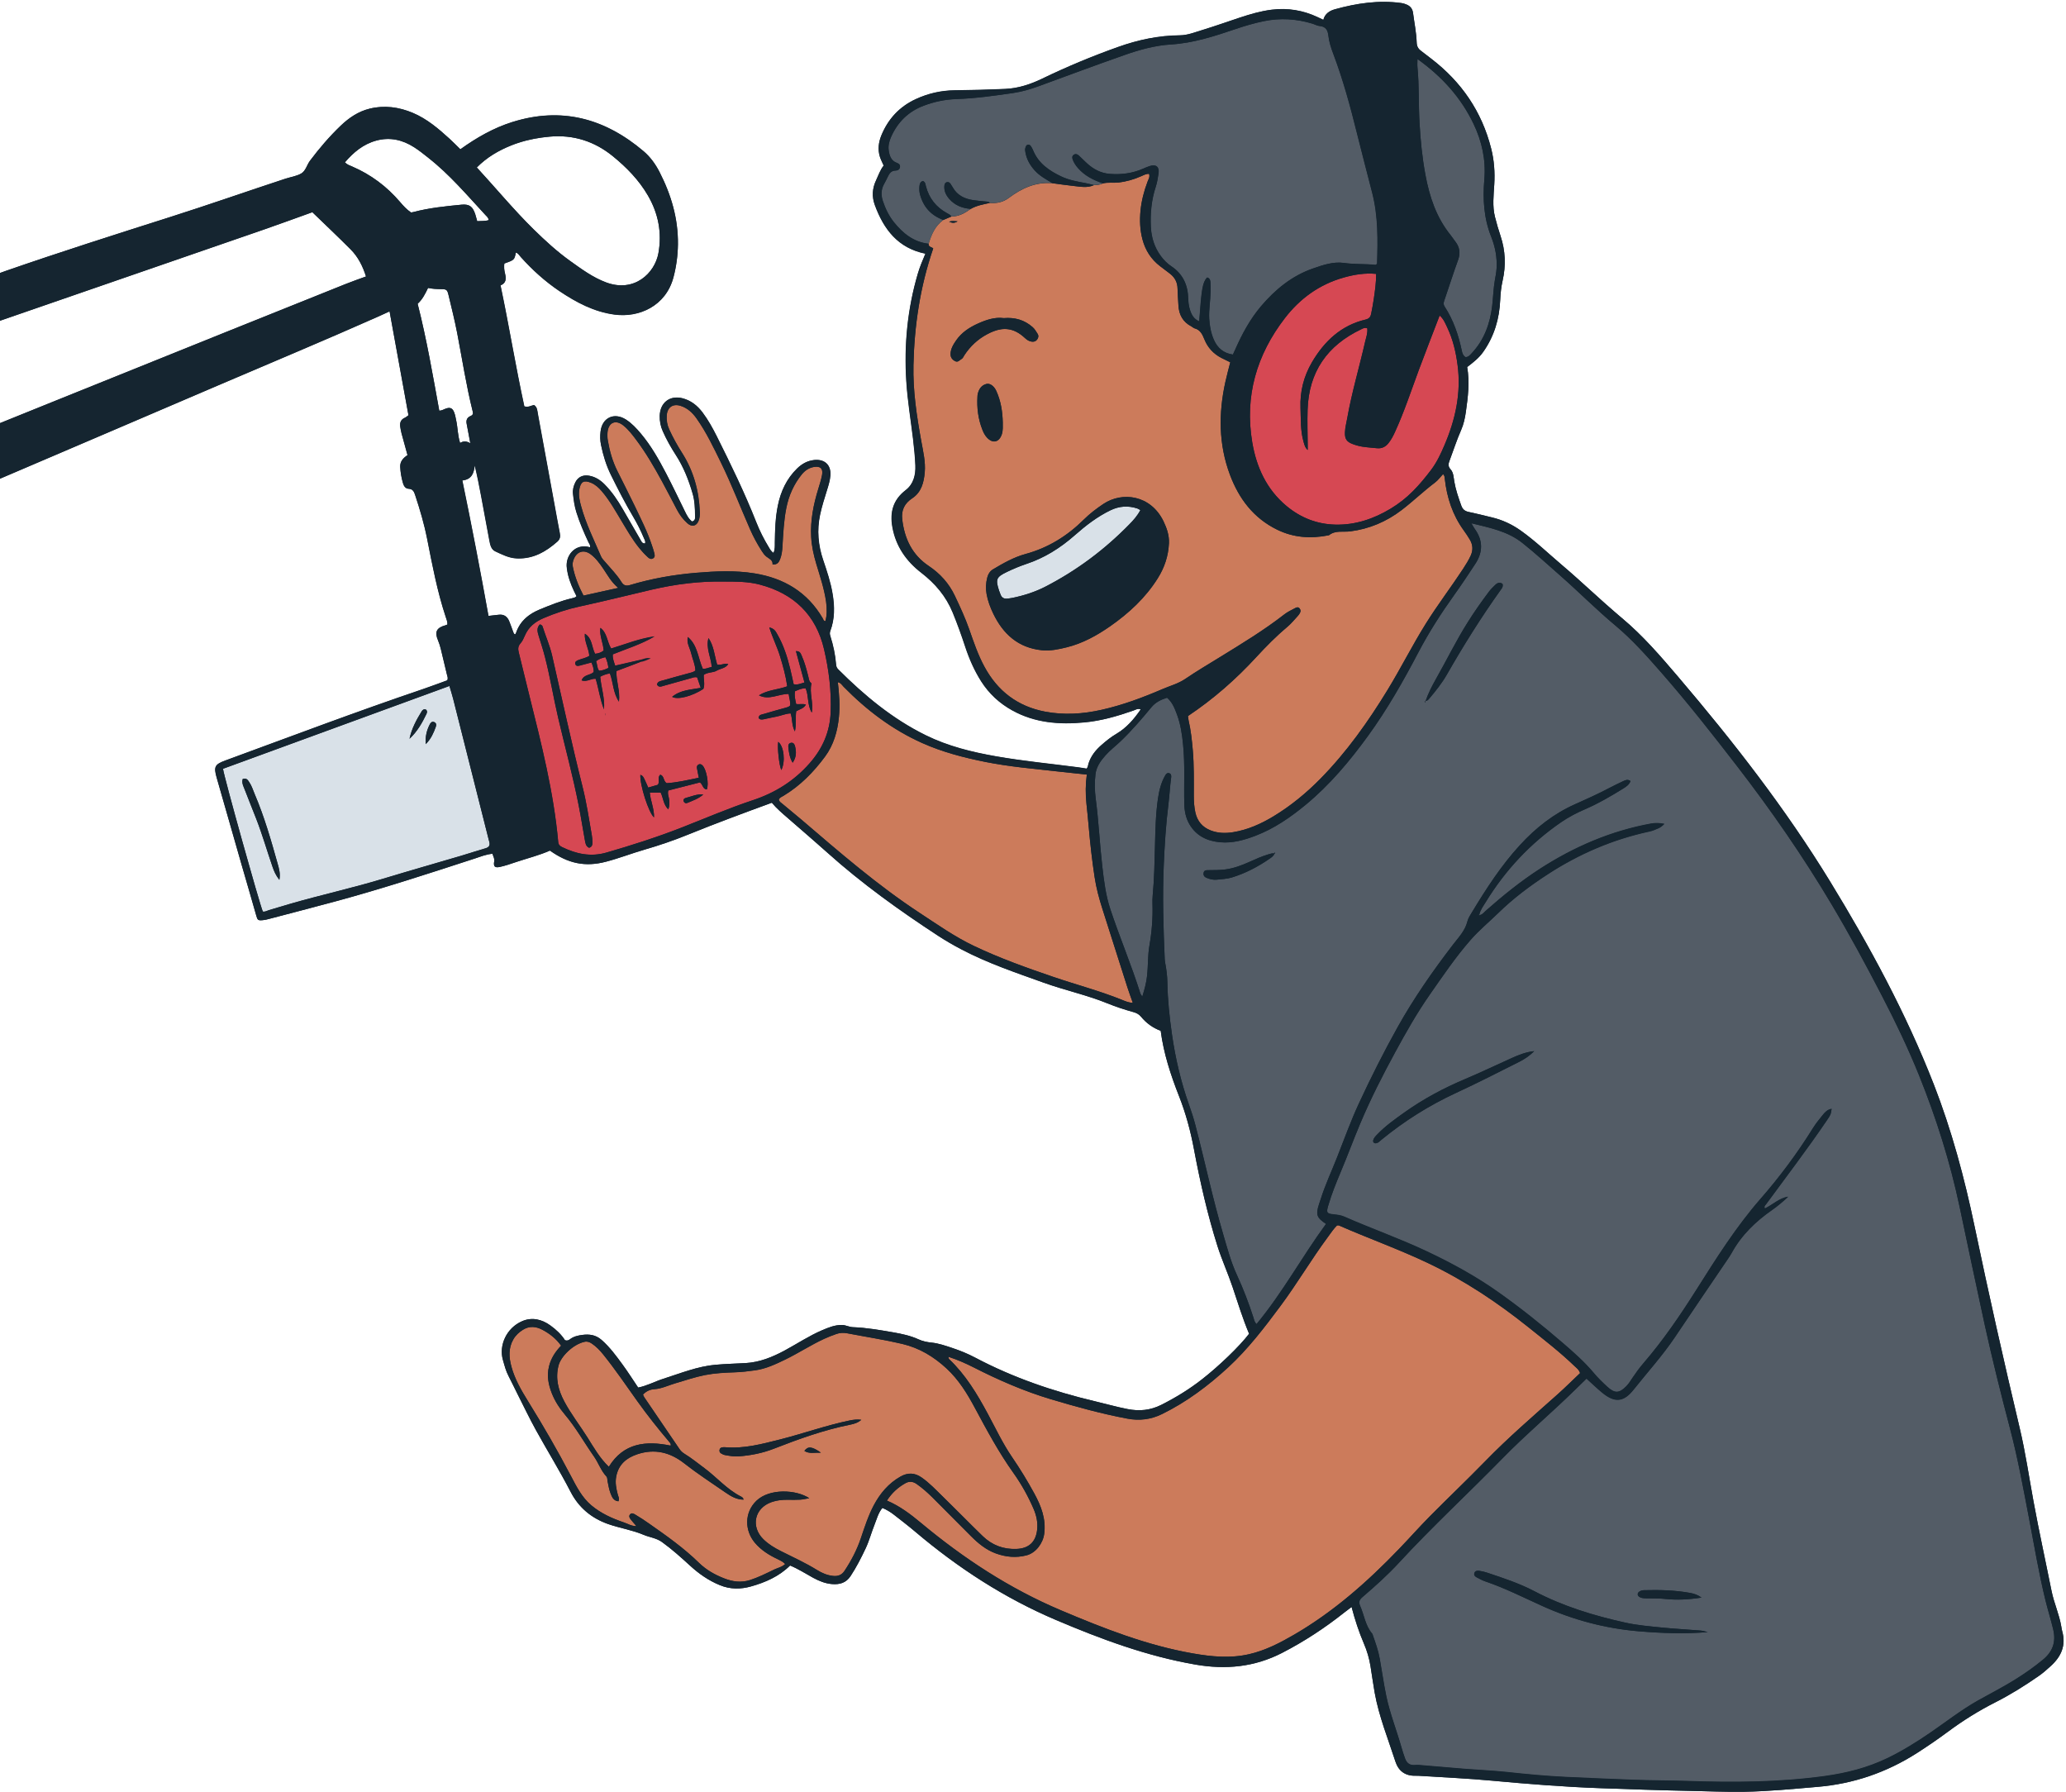 <?xml version="1.0" encoding="UTF-8"?><svg xmlns="http://www.w3.org/2000/svg" xmlns:xlink="http://www.w3.org/1999/xlink" height="366.0" preserveAspectRatio="xMidYMid meet" version="1.0" viewBox="0.0 -0.4 422.0 366.0" width="422.0" zoomAndPan="magnify"><g id="change1_1"><path d="M421.23,332.74c-0.09-0.31-0.14-0.64-0.19-0.97c-0.41-2.47-1.48-4.76-1.98-7.22 c-1.23-6.1-2.56-12.18-3.69-18.31c-0.92-5.01-1.65-10.05-2.83-15.01c-3.25-13.68-6.33-27.39-9.21-41.15 c-2.06-9.9-4.67-19.63-8.35-29.07c-5.67-14.51-13.07-28.15-21.17-41.4c-9.09-14.85-19.76-28.56-31.04-41.8 c-3.58-4.2-7.2-8.4-11.45-11.96c-0.28-0.24-0.57-0.48-0.85-0.72c-3.89-3.31-7.56-6.86-11.46-10.16c-2.77-2.35-5.39-4.87-8.36-6.99 c-1.79-1.27-3.74-2.19-5.88-2.7c-1.6-0.39-3.2-0.8-4.82-1.13c-0.78-0.17-1.21-0.55-1.48-1.3c-0.57-1.6-1.13-3.19-1.42-4.88 c-0.15-0.87-0.15-1.85-0.78-2.54c-0.56-0.61-0.42-1.15-0.17-1.8c0.78-2.07,1.45-4.18,2.35-6.21c0.51-1.17,0.78-2.42,0.96-3.69 c0.43-3.04,0.81-6.08,0.27-9.16c1.24-0.94,2.42-1.86,3.3-3.12c2.24-3.19,3.29-6.76,3.45-10.62c0.06-1.33,0.2-2.63,0.49-3.92 c0.7-3.07,0.58-6.08-0.41-9.07c-0.43-1.3-0.82-2.61-1.15-3.94c-0.55-2.19-0.27-4.42-0.14-6.63c0.15-2.47-0.02-4.9-0.63-7.3 c-1.9-7.57-6.07-13.63-12.24-18.36c-0.71-0.55-1.42-1.09-2.13-1.64c-0.56-0.42-0.83-0.94-0.85-1.67c-0.07-2.03-0.49-4.03-0.75-6.04 c-0.11-0.84-0.55-1.39-1.3-1.7c-0.34-0.15-0.71-0.27-1.08-0.32c-4.62-0.63-9.12,0.04-13.56,1.27c-1.09,0.3-2.06,0.9-2.38,2.16 c-0.5-0.23-0.83-0.39-1.17-0.55c-2.98-1.4-6.09-1.92-9.36-1.52c-2.27,0.28-4.43,0.92-6.58,1.63c-2.55,0.84-5.08,1.75-7.65,2.53 c-1.49,0.45-2.97,1.06-4.53,1.07c-4.35,0.04-8.54,0.92-12.59,2.37c-5.29,1.87-10.47,4.03-15.53,6.47c-2.4,1.16-4.9,1.99-7.57,2.11 c-3.44,0.16-6.89,0.25-10.33,0.28c-2.79,0.04-5.44,0.64-7.95,1.8c-3.31,1.53-5.65,4.04-7.03,7.42c-0.56,1.39-0.75,2.83-0.31,4.29 c0.19,0.62,0.51,1.21,0.79,1.86c-0.72,0.89-1.07,1.98-1.55,3c-0.78,1.65-0.9,3.33-0.25,5.08c1.82,4.94,4.71,8.77,10.32,9.91 c-0.57,1.35-1.14,2.68-1.55,4.08c-2.11,7.19-2.83,14.52-2.35,21.99c0.25,3.96,0.91,7.87,1.38,11.8c0.21,1.78,0.39,3.57,0.47,5.36 c0.08,1.96-0.38,3.83-1.99,5.07c-2.56,1.96-3.25,4.47-2.71,7.52c0.7,3.93,2.83,6.97,5.9,9.34c2.84,2.19,5.05,4.78,6.42,8.11 c0.95,2.31,1.79,4.66,2.57,7.03c0.82,2.48,1.86,4.84,3.26,7.05c1.61,2.52,3.74,4.48,6.35,5.92c4.62,2.56,9.59,2.93,14.71,2.45 c3.45-0.32,6.75-1.28,10.01-2.42c0.45-0.15,0.89-0.49,1.51-0.24c-1.39,2.02-2.92,3.79-4.99,5.01c-1.11,0.65-2.1,1.44-3.05,2.29 c-1.2,1.05-2.15,2.25-2.63,3.78c-0.11,0.35-0.1,0.75-0.41,1.03c-0.56-0.09-1.11-0.19-1.67-0.27c-5.61-0.73-11.24-1.27-16.82-2.25 c-4.94-0.86-9.78-2.05-14.31-4.28c-6.82-3.35-12.57-8.13-17.91-13.46c-0.29-0.3-0.41-0.59-0.44-0.99c-0.16-1.99-0.57-3.92-1.17-5.82 c-0.12-0.37-0.15-0.69,0-1.08c0.92-2.46,0.88-4.98,0.45-7.53c-0.39-2.39-1.16-4.66-1.93-6.94c-1.02-3.02-1.29-6.08-0.63-9.21 c0.37-1.75,0.92-3.46,1.46-5.17c0.29-0.95,0.58-1.9,0.65-2.89c0.16-2.15-1.18-3.37-3.31-3.15c-1.39,0.15-2.51,0.79-3.48,1.73 c-2.13,2.08-3.33,4.66-3.92,7.54c-0.52,2.51-0.59,5.06-0.63,7.61c0,0.67,0.06,1.37-0.28,2.1c-0.52-0.37-0.73-0.79-0.96-1.18 c-0.99-1.62-1.84-3.3-2.54-5.06c-2.37-6.01-5.2-11.82-8.09-17.6c-0.85-1.69-1.76-3.34-2.9-4.85c-1.05-1.4-2.35-2.45-4.07-2.9 c-2.6-0.67-4.6,0.88-4.67,3.59c-0.02,1.11,0.18,2.15,0.64,3.16c0.75,1.68,1.65,3.29,2.65,4.83c1.58,2.44,2.63,5.1,3.43,7.88 c0.45,1.51,0.48,3.07,0.51,4.62c0.01,0.41,0.04,0.88-0.61,1.09c-0.71-0.51-1.1-1.3-1.49-2.1c-1.26-2.58-2.5-5.18-3.83-7.73 c-1.49-2.84-3.06-5.64-5.14-8.11c-0.91-1.09-1.87-2.13-3.08-2.9c-2.41-1.52-4.85-0.36-5.16,2.48c-0.1,0.89-0.1,1.79,0.09,2.68 c0.44,2.13,1.06,4.19,2.03,6.16c1.42,2.87,2.88,5.73,4.52,8.49c0.84,1.42,1.59,2.89,2.22,4.42c0.13,0.32,0.38,0.64,0.22,1.09 c-0.62,0.04-0.77-0.48-0.98-0.83c-1.19-2.04-2.36-4.08-3.54-6.13c-1.06-1.84-2.25-3.6-3.75-5.12c-0.89-0.89-1.9-1.54-3.16-1.76 c-1.24-0.21-2.26,0.25-2.81,1.37c-0.36,0.73-0.56,1.51-0.47,2.33c0.13,1.26,0.3,2.52,0.69,3.75c0.66,2.12,1.54,4.15,2.48,6.16 c0.14,0.3,0.44,0.6,0.29,1.01c-3.08-0.9-5.1,1.8-4.71,4.3c0.06,0.41,0.12,0.83,0.22,1.25c0.37,1.57,1.02,3.03,1.75,4.44 c-0.25,0.3-0.58,0.34-0.91,0.42c-2.3,0.54-4.49,1.42-6.67,2.32c-1.86,0.78-3.4,1.91-4.31,3.66c-0.18,0.33-0.33,0.69-0.46,1.07 c-0.04,0.13-0.13,0.24-0.2,0.35c-0.27-0.1-0.33-0.33-0.41-0.55c-0.26-0.71-0.51-1.42-0.79-2.12c-0.4-0.99-1.1-1.5-2.21-1.35 c-0.65,0.09-1.3,0.15-2.03,0.23c-1.66-9.2-3.42-18.4-5.35-27.66c2-0.22,2.36-1.56,2.54-3.08c0.5,2.05,0.9,4.07,1.28,6.1 c0.58,3.1,1.15,6.21,1.73,9.32c0.16,0.85,0.37,1.76,1.2,2.14c1.4,0.65,2.76,1.37,4.39,1.44c0.11,0.01,0.21,0.01,0.31,0.01 c3.16,0.04,5.65-1.4,7.95-3.42c0.6-0.53,0.64-1.06,0.51-1.75c-0.37-1.89-0.71-3.8-1.06-5.7c-1.14-6.22-2.27-12.44-3.42-18.65 c-0.11-0.62-0.09-1.34-0.77-1.81c-0.61,0.1-1.2,0.55-1.99,0.27c-0.43-1.97-0.83-3.94-1.22-5.92c-1.23-6.22-2.31-12.5-3.64-18.79 c1.15-0.45,1.19-1.33,0.92-2.41c-0.17-0.66-0.24-1.38-0.14-2.05c2.06-0.73,2.06-0.73,2.35-2.24c0.21,0.05,0.37,0.16,0.51,0.3 c0.19,0.19,0.34,0.42,0.52,0.62c2.34,2.61,4.93,4.95,7.84,6.92c3.47,2.33,7.12,4.28,11.35,4.83c4.93,0.65,10.42-1.72,11.98-7.61 c0.58-2.2,0.89-4.44,0.92-6.72c0.06-5.26-1.38-10.15-3.77-14.79c-0.82-1.61-1.88-3.08-3.26-4.25c-7.56-6.42-16.03-8.92-25.58-6.31 c-0.43,0.11-0.85,0.23-1.28,0.37c-3.79,1.2-7.24,3.16-10.55,5.55c-0.73-0.71-1.45-1.45-2.21-2.15c-2.27-2.07-4.6-4.06-7.47-5.28 c-2.86-1.21-5.82-1.62-8.86-0.87c-2.3,0.56-4.22,1.86-5.91,3.48c-2.29,2.19-4.34,4.59-6.25,7.13c-0.65,0.86-0.88,2.09-1.81,2.63 c-0.95,0.55-2.13,0.7-3.21,1.05c-7.83,2.58-15.61,5.31-23.47,7.81C23.58,47.48,12.3,51.06,1.13,54.94C0.75,55.07,0.38,55.21,0,55.35 v9.75c18.02-6.22,36.03-12.44,54.05-18.67c3.25-1.13,6.47-2.32,9.75-3.49c2.61,2.52,5.25,5.01,7.81,7.58 c1.52,1.52,2.48,3.41,3.15,5.54c-1.41,0.52-2.79,0.99-4.13,1.53C54.66,64,38.69,70.39,22.74,76.84C15.16,79.91,7.57,82.93,0,86.01 v11.35C14.87,91,29.75,84.65,44.62,78.28c10.87-4.65,21.79-9.21,32.61-14.01c0.76-0.34,1.52-0.69,2.34-1.07 c1.3,7.14,2.58,14.17,3.86,21.22c-0.27,0.19-0.47,0.4-0.72,0.5c-0.84,0.36-1.08,1.01-0.96,1.84c0.07,0.47,0.15,0.93,0.27,1.39 c0.39,1.45,0.8,2.89,1.21,4.4c-0.85,0.58-1.54,1.27-1.49,2.4c0.05,1.14,0.25,2.25,0.57,3.34c0.17,0.58,0.5,1.1,1.13,1.13 c0.92,0.04,1.14,0.64,1.37,1.35c0.96,2.91,1.83,5.84,2.42,8.85c1.07,5.37,2.07,10.75,3.8,15.96c0.16,0.5,0.39,1.03,0.35,1.57 c-0.17,0.07-0.25,0.12-0.34,0.14c-1.89,0.51-2.31,1.36-1.57,3.11c0.24,0.56,0.42,1.16,0.57,1.75c0.43,1.74,0.84,3.48,1.25,5.23 c0.09,0.35,0.28,0.7,0.06,1.17c-1.66,0.6-3.38,1.25-5.11,1.84c-13.48,4.57-26.78,9.6-40.14,14.5c-2.2,0.81-2.5,1.24-1.84,3.55 c1.73,5.98,3.42,11.97,5.14,17.95c0.96,3.35,1.96,6.69,2.9,10.05c0.3,1.05,0.33,1.17,1.35,1.08c0.42-0.03,0.84-0.13,1.24-0.24 c4.56-1.2,9.13-2.38,13.68-3.61c9.6-2.6,19.05-5.7,28.5-8.77c1.15-0.38,2.27-0.84,3.52-0.94c0.16,0.55,0.46,0.97,0.36,1.53 c-0.19,1.04,0.1,1.38,1.13,1.16c1.05-0.23,2.09-0.58,3.11-0.93c0.22-0.08,0.45-0.15,0.67-0.22c2.19-0.71,4.42-1.28,6.47-2.19 c3.67,2.59,7.11,3.41,11.47,2.26c2.65-0.69,5.2-1.69,7.82-2.45c3.04-0.88,6.03-1.89,8.95-3.09c5.63-2.28,11.32-4.39,17.09-6.5 c0.98,1.19,2.18,2.19,3.35,3.21c2.67,2.33,5.36,4.62,8,6.99c7.05,6.32,14.71,11.81,22.62,16.98c1.55,1.01,3.14,1.93,4.77,2.78 c5.36,2.82,11.09,4.74,16.76,6.78c4.3,1.55,8.8,2.51,13.04,4.23c1.75,0.71,3.54,1.3,5.36,1.8c0.6,0.17,1.09,0.43,1.52,0.94 c1.06,1.28,2.37,2.26,4.01,2.86c0.6,4.62,2.03,9.01,3.73,13.31c1.39,3.53,2.37,7.16,3.06,10.88c0.04,0.23,0.09,0.46,0.13,0.69 c1.23,6.44,2.69,12.82,4.67,19.09c0.9,2.84,2.14,5.54,3.08,8.35c1.08,3.22,2.07,6.45,3.38,9.56c-1.92,2.53-6.17,6.62-9.68,9.35 c-2.57,2.01-5.34,3.7-8.26,5.17c-2.22,1.12-4.47,1.33-6.87,0.86c-2.27-0.44-4.49-1.08-6.74-1.61c-8.47-2.01-16.66-4.81-24.38-8.89 c-1.5-0.8-3.08-1.44-4.69-1.98c-1.38-0.46-2.79-0.95-4.23-1.1c-0.95-0.09-1.82-0.27-2.65-0.65c-1.65-0.76-3.41-1.13-5.16-1.44 c-2.74-0.47-5.48-0.96-8.27-1.06c-0.77-0.03-1.44-0.43-2.21-0.45c-1.47-0.02-2.77,0.52-4.07,1.07c-2.68,1.15-5.11,2.77-7.67,4.15 c-2.51,1.35-5.11,2.41-8,2.57c-2.03,0.11-4.06,0.16-6.08,0.34c-3.75,0.32-7.21,1.76-10.76,2.88c-1.69,0.54-3.26,1.42-5.07,1.77 c-1.07-1.59-2.08-3.18-3.19-4.7c-1.3-1.78-2.6-3.55-4.29-5.03c-1.21-1.05-2.5-1.2-3.93-1.02c-0.88,0.12-1.77,0.31-2.51,0.88 c-0.26,0.2-0.55,0.36-1.03,0.2c-0.74-1.15-1.79-2.15-2.99-3.01c-1.77-1.28-3.76-1.73-5.75-0.88c-3.22,1.39-4.79,4.95-3.94,7.91 c0.32,1.14,0.61,2.28,1.17,3.33c0.61,1.16,1.16,2.36,1.76,3.53c1.28,2.51,2.48,5.06,3.85,7.53c2.32,4.2,4.85,8.28,7.05,12.55 c1.64,3.18,4.19,5.34,7.6,6.56c2.4,0.85,4.94,1.22,7.28,2.21c1.25,0.53,2.62,0.65,3.78,1.48c2.03,1.46,3.88,3.12,5.72,4.81 c1.81,1.66,3.76,3.03,6.08,3.99c2.16,0.9,4.32,0.85,6.36,0.28c2.93-0.82,5.76-2.04,8.01-4.28c1.66,0.68,3.16,1.66,4.72,2.51 c1.21,0.66,2.47,1.17,3.86,1.28c1.54,0.12,2.83-0.22,3.77-1.64c1.2-1.82,2.18-3.74,3.1-5.69c0.72-1.54,1.15-3.19,1.78-4.77 c0.47-1.16,0.76-2.43,1.62-3.46c0.85,0.36,1.62,0.82,2.32,1.36c1.49,1.16,2.99,2.31,4.43,3.53c8.7,7.36,18.17,13.52,28.67,17.98 c9.22,3.92,18.56,7.39,28.5,9.12c6.21,1.08,12.09,0.52,17.74-2.39c4.5-2.32,8.71-5.08,12.68-8.23c0.44-0.34,0.89-0.67,1.5-1.14 c0.71,2.7,1.51,5.12,2.51,7.46c0.64,1.48,1.09,3.01,1.35,4.6c0.3,1.82,0.54,3.64,0.86,5.45c0.87,4.85,2.73,9.41,4.24,14.08 c0.61,1.88,1.98,2.93,4.07,2.88c0.42-0.02,0.85,0.02,1.27,0.04c4.76,0.31,9.52,0.52,14.27,0.96c7.47,0.69,14.95,1.29,22.45,1.55 c5.9,0.21,11.8,0.42,17.7,0.54c3.82,0.07,7.64,0.25,11.47,0.19c5.01-0.08,9.98-0.58,14.97-1c7.39-0.62,14.17-2.96,20.41-6.96 c2.1-1.36,4.17-2.77,6.18-4.26c3.07-2.28,6.3-4.31,9.72-6.04c3.08-1.56,6-3.38,8.83-5.35c0.9-0.62,1.71-1.33,2.51-2.07 C421.01,337.9,422.04,335.64,421.23,332.74z M104.48,29.27c0.46-0.18,0.92-0.35,1.38-0.49c2.09-0.69,4.26-1.08,6.45-1.28 c4.83-0.43,9.15,0.96,12.89,4.01c2.79,2.27,5.3,4.84,7.13,7.98c2.15,3.68,2.92,7.65,2.16,11.84c-0.75,4.06-4.92,8.08-10.67,5.95 c-2.72-1.01-5.05-2.73-7.38-4.4c-2.65-1.9-5.05-4.1-7.38-6.38c-1.09-1.07-2.16-2.18-3.2-3.3c-2.85-3.06-5.57-6.26-8.47-9.4 C99.48,31.69,101.89,30.31,104.48,29.27z M84.38,42.92c-0.13,0.04-0.27,0.05-0.42,0.07c-0.87-0.59-1.57-1.35-2.24-2.14 c-2.71-3.17-5.96-5.6-9.79-7.25c-0.47-0.2-0.97-0.35-1.48-0.84c1.76-2.06,3.77-3.74,6.45-4.46c2.76-0.74,5.32-0.15,7.69,1.37 c0.99,0.63,1.91,1.37,2.83,2.1c4.4,3.44,7.99,7.7,11.76,11.77c0.25,0.26,0.57,0.5,0.65,1.01c-0.75,0.24-1.53,0.16-2.36,0.22 c-0.14-0.51-0.25-0.96-0.39-1.39c-0.51-1.58-1.19-2.13-2.8-1.98C90.95,41.72,87.63,42.06,84.38,42.92z M93.18,85.46 c-0.12-0.55-0.2-1.12-0.41-1.64c-0.35-0.91-0.86-1.1-1.79-0.75c-0.39,0.15-0.74,0.38-1.26,0.4c-1.32-7.26-2.56-14.54-4.42-21.84 c0.99-0.89,1.55-2.03,2.13-3.23c0.88,0.19,1.72,0.23,2.56,0.24c1.23,0.01,1.36,0.08,1.64,1.27c0.61,2.56,1.26,5.12,1.76,7.71 c1.02,5.32,1.84,10.68,3.15,15.94c0.05,0.18,0.05,0.37,0.07,0.5c-0.08,0.32-0.32,0.42-0.52,0.51c-0.73,0.32-0.91,0.88-0.76,1.62 c0.25,1.24,0.47,2.48,0.74,3.93c-0.78-0.46-1.44-0.48-2.09-0.05C93.47,88.45,93.5,86.92,93.18,85.46z" fill="#152530"/></g><g id="change2_1"><path d="M225.27,37.06c1.05-0.27,2.12-0.07,3.17-0.18c1.65-0.19,3.23-0.64,4.75-1.33c0.46-0.21,0.93-0.45,1.51-0.46 c0.25,0.63-0.12,1.14-0.3,1.63c-0.72,1.91-1.23,3.86-1.43,5.89c-0.19,1.99-0.11,3.96,0.4,5.9c0.59,2.21,1.76,4.05,3.59,5.45 c0.68,0.52,1.36,1.02,2.03,1.54c0.99,0.77,1.52,1.76,1.54,3.04c0.02,1.13,0.13,2.26,0.18,3.39c0.09,1.95,0.91,3.44,2.68,4.35 c0.21,0.11,0.39,0.31,0.6,0.37c1.19,0.31,1.61,1.23,2.03,2.27c0.67,1.66,1.84,2.95,3.47,3.78c0.58,0.3,1.17,0.58,1.81,0.89 c-0.35,1.37-0.71,2.68-1,4.01c-1.41,6.4-1.39,12.75,0.93,18.95c1.83,4.89,4.81,8.85,9.62,11.21c3.36,1.65,6.87,1.88,10.49,1.17 c0.05-0.01,0.1-0.01,0.14-0.04c1.3-1.03,2.87-0.59,4.32-0.77c3.88-0.5,7.38-1.98,10.47-4.33c2.36-1.8,4.5-3.87,6.87-5.66 c0.59-0.44,1.04-1.08,1.61-1.69c0.34,0.25,0.33,0.62,0.37,0.97c0.43,3.82,1.58,7.36,3.86,10.5c0.44,0.61,0.86,1.24,1.25,1.89 c0.62,1.04,0.7,2.12,0.19,3.25c-0.43,0.95-0.98,1.83-1.55,2.7c-2.48,3.79-5.24,7.39-7.64,11.24c-2.75,4.41-5.08,9.05-7.78,13.48 c-3.97,6.5-8.36,12.69-13.71,18.14c-2.89,2.94-6.05,5.54-9.59,7.69c-2.56,1.55-5.26,2.76-8.24,3.25c-1.56,0.25-3.09,0.23-4.6-0.35 c-1.73-0.67-2.76-1.91-3.15-3.71c-0.24-1.11-0.31-2.24-0.31-3.38c0-3.11,0.06-6.23-0.21-9.34c-0.18-2.02-0.39-4.03-0.85-6.01 c-0.07-0.31-0.09-0.64-0.13-0.93c5.18-3.46,9.78-7.49,13.94-12.02c2.02-2.19,4.09-4.3,6.38-6.21c0.79-0.66,1.45-1.49,2.15-2.25 c0.16-0.17,0.29-0.37,0.4-0.58c0.18-0.32,0.16-0.63-0.08-0.92c-0.28-0.34-0.62-0.21-0.9-0.06c-0.75,0.4-1.53,0.76-2.19,1.27 c-4.18,3.26-8.7,5.99-13.2,8.76c-2.37,1.46-4.77,2.88-7.07,4.44c-1.41,0.96-3.09,1.4-4.64,2.07c-4.03,1.73-8.14,3.27-12.44,4.23 c-3.81,0.86-7.66,1.11-11.52,0.38c-5.6-1.06-9.7-4.17-12.41-9.18c-1.31-2.42-2.18-5.01-3.09-7.59c-0.83-2.37-1.88-4.63-2.95-6.89 c-1.2-2.54-3.02-4.55-5.34-6.1c-3.39-2.27-4.95-5.58-5.41-9.51c-0.22-1.87,0.45-3.26,2.06-4.32c1.86-1.23,2.36-3.24,2.54-5.29 c0.18-2.13-0.32-4.22-0.7-6.31c-0.94-5.16-1.73-10.31-1.61-15.59c0.19-8.07,1.35-15.98,4.04-23.83c-0.3-0.28-1-0.26-0.95-0.93 c0.56-1.89,1.33-3.66,2.99-4.88c0.55-0.23,1.11-0.47,1.66-0.7c1.52,0.01,2.76-0.69,3.94-1.55c1.22-0.69,2.58-0.94,3.93-1.22 c1.41,0.12,2.71-0.15,3.87-1.03c2.63-1.98,5.5-3.29,8.9-3c1.44,0.19,2.87,0.41,4.32,0.56c1.38,0.14,2.78,0.46,4.14-0.16 C224.06,37.39,224.69,37.36,225.27,37.06z M238.77,110.53c0.07-1.61-0.44-3.07-1.13-4.48c-2.61-5.36-8.41-6.12-12.29-3.52 c-1.42,0.95-2.77,1.98-3.97,3.17c-3.38,3.36-7.28,5.78-11.91,7.04c-2.38,0.65-4.52,1.86-6.63,3.12c-0.64,0.38-1,0.98-1.19,1.69 c-0.29,1.11-0.34,2.23-0.14,3.36c0.25,1.41,0.75,2.73,1.36,4c2.01,4.18,5.1,6.97,9.88,7.48c1.76,0.19,3.47-0.18,5.16-0.6 c3.25-0.81,6.13-2.41,8.85-4.3c3.82-2.67,7.2-5.79,9.7-9.77C237.86,115.52,238.65,113.13,238.77,110.53z M205.02,64.57 c-1.79-0.25-3.59,0.35-5.31,1.13c-1.72,0.78-3.3,1.81-4.41,3.42c-0.59,0.86-1.14,1.74-1.14,2.83c0,0.69,0.39,1.15,0.98,1.43 c0.55,0.26,0.86-0.24,1.25-0.45c0.3-0.16,0.41-0.51,0.59-0.78c1.18-1.81,2.73-3.26,4.62-4.27c1.87-1,3.83-1.58,5.94-0.54 c0.69,0.34,1.28,0.8,1.83,1.31c0.4,0.37,0.81,0.64,1.34,0.72c0.45,0.07,0.84-0.04,1.13-0.42c0.29-0.38,0.34-0.8,0.09-1.19 c-0.3-0.47-0.57-0.96-1.01-1.35C209.27,64.96,207.35,64.38,205.02,64.57z M204.83,85.87c-0.05-2.29-0.41-4.41-1.31-6.41 c-0.48-1.06-1.32-1.63-2.03-1.45c-1.02,0.26-1.52,1.04-1.76,2c-0.05,0.18-0.06,0.37-0.07,0.56c-0.14,2.33,0.14,4.59,1,6.77 c0.22,0.57,0.49,1.12,0.91,1.58c1.17,1.31,2.52,1.03,3.07-0.65C204.9,87.46,204.82,86.61,204.83,85.87z M195.6,44.8 c-0.7-0.05-1.13-0.12-1.74,0.06C194.49,45.16,194.93,45.21,195.6,44.8z M193.84,277.14c3.37,3.19,5.72,7.1,7.89,11.13 c1.61,2.98,3.04,6.05,4.96,8.86c1.65,2.41,3.17,4.9,4.57,7.47c1.4,2.57,2.41,5.19,2.02,8.21c-0.25,1.96-1.73,3.94-3.64,4.42 c-2.11,0.54-4.2,0.35-6.25-0.4c-2-0.73-3.59-2.05-5.06-3.52c-2.63-2.64-5.25-5.29-7.89-7.92c-1-0.99-2.06-1.93-3.22-2.74 c-0.72-0.51-1.5-0.6-2.27-0.17c-1.53,0.85-2.8,2-3.8,3.56c2.68,1.13,4.88,2.83,7.02,4.61c8.68,7.23,18.05,13.37,28.48,17.78 c8.74,3.7,17.56,7.17,26.98,8.82c3.84,0.67,7.65,1.05,11.51,0.16c3.32-0.76,6.28-2.3,9.18-3.98c8.07-4.69,14.99-10.8,21.43-17.5 c2.13-2.21,4.16-4.51,6.32-6.69c3.72-3.76,7.56-7.4,11.25-11.19c4.71-4.85,9.83-9.25,14.87-13.74c1.57-1.41,3.07-2.9,4.55-4.3 c-0.22-0.71-0.67-1-1.04-1.35c-2.99-2.89-6.28-5.43-9.52-8.03c-6.37-5.09-13.1-9.57-20.48-13.08c-5.97-2.84-12.2-5.06-18.25-7.71 c-0.08-0.03-0.18,0.01-0.37,0.02c-0.69,0.68-1.26,1.55-1.87,2.38c-3.4,4.59-6.29,9.53-9.71,14.12c-3.27,4.4-6.59,8.74-10.64,12.48 c-4.09,3.76-8.48,7.06-13.48,9.52c-2.31,1.14-4.67,1.41-7.15,0.94c-5.29-1-10.47-2.43-15.62-3.97c-5.44-1.63-10.63-3.89-15.68-6.46 c-1.63-0.83-3.3-1.57-5.24-2.21C193.79,276.97,193.79,277.08,193.84,277.14z M165.31,305.57c-2.73-1.8-8.15-2.01-10.79,0.52 c-2.53,2.43-2.39,6.1-0.35,8.55c1.3,1.56,2.98,2.58,4.78,3.43c0.5,0.24,0.99,0.48,1.44,0.94c-0.67,0.63-1.49,0.77-2.18,1.1 c-1.65,0.79-3.29,1.63-5.05,2.19c-1.82,0.57-3.54,0.31-5.25-0.36c-1.91-0.75-3.66-1.74-5.14-3.18c-3.11-3.04-6.65-5.53-10.19-8.01 c-0.92-0.65-1.86-1.27-2.83-1.84c-0.33-0.19-0.7-0.4-1.03-0.05c-0.33,0.35-0.14,0.72,0.1,1.02c0.34,0.44,0.72,0.85,1.18,1.39 c-1.01,0.02-1.73-0.47-2.5-0.73c-2.42-0.82-4.74-1.86-6.72-3.52c-1.92-1.62-3.03-3.83-4.16-5.99c-2.73-5.21-5.68-10.3-8.78-15.3 c-1.37-2.2-2.67-4.46-3.36-6.98c-0.52-1.88-0.67-3.8,0.38-5.62c0.48-0.84,1.17-1.47,1.98-1.97c1.29-0.8,2.63-0.68,3.91-0.01 c1.51,0.79,2.84,1.83,3.87,3.27c-1.17,1.22-2.06,2.55-2.47,4.22c-0.48,1.94-0.12,3.75,0.58,5.53c0.63,1.58,1.54,3.01,2.65,4.31 c2.25,2.67,3.95,5.72,5.95,8.57c0.92,1.31,1.42,2.88,2.53,4.07c0.24,0.26,0.17,0.62,0.24,0.94c0.17,0.83,0.3,1.68,0.6,2.47 c0.28,0.74,0.59,1.58,1.62,1.67c0.27-0.56-0.03-0.98-0.14-1.42c-0.31-1.19-0.55-2.38-0.31-3.63c0.47-2.46,2.07-3.81,4.32-4.56 c3.54-1.18,6.7-0.39,9.56,1.85c2.71,2.12,5.59,4,8.42,5.95c1.1,0.76,2.26,1.47,3.71,1.47c-0.06-0.4-0.35-0.55-0.58-0.66 c-2.85-1.45-4.91-3.92-7.44-5.79c-1.32-0.98-2.6-2.03-4.01-2.89c-0.4-0.25-0.75-0.55-1.03-0.95c-2.4-3.55-4.82-7.08-7.23-10.63 c-0.1-0.15-0.15-0.33-0.25-0.56c0.68-0.65,1.4-1.02,2.35-1.08c1.47-0.09,2.81-0.77,4.2-1.18c2.03-0.59,4.04-1.29,6.12-1.7 c2-0.39,4.02-0.49,6.05-0.56c1.42-0.05,2.82-0.21,4.22-0.41c2.18-0.31,4.14-1.24,6.09-2.18c2.71-1.31,5.24-2.98,7.98-4.25 c0.82-0.38,1.65-0.69,2.49-0.99c0.71-0.25,1.44-0.29,2.22-0.14c3.75,0.72,7.52,1.3,11.24,2.17c3.51,0.83,6.42,2.59,9.03,5 c2.5,2.31,4.24,5.15,5.82,8.1c2.42,4.52,4.85,9.04,7.84,13.23c1.63,2.29,3.02,4.77,4.14,7.37c0.59,1.37,0.89,2.78,0.72,4.27 c-0.28,2.49-1.69,3.79-4.19,3.9c-2.69,0.11-5.01-0.77-6.93-2.62c-2.74-2.65-5.39-5.38-8.12-8.04c-1.41-1.37-2.76-2.82-4.4-3.96 c-1.41-0.97-2.8-0.98-4.25-0.17c-2.46,1.38-4.2,3.46-5.49,5.92c-1.12,2.13-1.85,4.42-2.62,6.69c-0.8,2.37-1.96,4.59-3.35,6.68 c-0.56,0.84-1.33,1.12-2.31,1.02c-1.21-0.12-2.29-0.59-3.29-1.21c-2.37-1.47-4.9-2.61-7.38-3.86c-1.3-0.65-2.54-1.4-3.61-2.45 c-2.55-2.53-1.85-6.32,1.69-7.56c1.1-0.39,2.2-0.49,3.33-0.48c0.85,0.01,1.7,0.03,2.55-0.02 C164.03,305.83,164.58,305.69,165.31,305.57z M175.93,289.55c-0.88-0.11-1.61-0.02-2.35,0.13c-4.85,1-9.52,2.69-14.32,3.9 c-3.67,0.92-7.31,1.91-11.15,1.57c-0.19-0.02-0.38-0.01-0.56,0.02c-0.3,0.04-0.53,0.2-0.58,0.53c-0.05,0.31,0.06,0.57,0.33,0.72 c0.24,0.14,0.51,0.28,0.78,0.33c0.93,0.17,1.86,0.33,2.81,0.26c2.46-0.18,4.85-0.65,7.16-1.55c5.1-1.99,10.24-3.84,15.63-4.92 C174.43,290.38,175.21,290.17,175.93,289.55z M167.68,296.26c-1.85-1.29-2.64-1.35-3.38-0.36 C165.3,296.54,166.36,296.22,167.68,296.26z M159.9,163.83c1.26,1.07,2.55,2.1,3.81,3.17c7.78,6.66,15.51,13.37,24.1,19.01 c3.63,2.38,7.18,4.89,11.11,6.76c5.25,2.5,10.71,4.45,16.2,6.32c4.68,1.6,9.48,2.85,14.08,4.71c0.66,0.27,1.35,0.58,2.19,0.59 c-0.4-1.14-0.78-2.15-1.11-3.18c-1.71-5.34-3.41-10.69-5.11-16.03c-0.67-2.11-1.25-4.25-1.58-6.45c-0.52-3.4-0.9-6.82-1.2-10.25 c-0.14-1.6-0.3-3.19-0.47-4.79c-0.2-1.96-0.2-3.92,0.08-5.9c-2.01-0.22-3.92-0.41-5.84-0.63c-4.96-0.56-9.94-0.97-14.85-1.95 c-4.45-0.89-8.82-2.02-12.97-3.88c-6.11-2.74-11.34-6.71-16.01-11.47c-0.33-0.34-0.58-0.82-1.19-0.94c0.29,2.43,0.45,4.79,0.22,7.14 c-0.29,2.9-1.08,5.68-2.83,8.05c-2.34,3.17-5.08,5.96-8.49,8.01c-0.35,0.21-0.79,0.34-0.95,0.79 C159.18,163.37,159.59,163.57,159.9,163.83z M156.52,113.26c-0.41-0.33-0.7-0.76-0.98-1.2c-0.89-1.39-1.67-2.84-2.34-4.36 c-1.99-4.53-3.76-9.16-5.94-13.61c-1.52-3.09-2.99-6.21-4.99-9.03c-0.84-1.19-1.87-2.14-3.27-2.58c-1.58-0.5-2.72,0.31-2.83,1.96 c-0.07,1,0.09,1.96,0.52,2.89c0.75,1.63,1.62,3.2,2.58,4.71c2.37,3.71,3.5,7.8,3.66,12.17c0.02,0.57-0.03,1.14-0.23,1.67 c-0.43,1.17-1.37,1.41-2.31,0.58c-0.89-0.79-1.59-1.74-2.14-2.79c-1.01-1.92-2-3.85-3.04-5.76c-1.58-2.9-3.24-5.76-5.22-8.41 c-0.82-1.1-1.65-2.2-2.73-3.05c-1.53-1.2-2.97-0.58-3.18,1.36c-0.07,0.6-0.04,1.23,0.07,1.83c0.36,2.1,0.94,4.14,1.89,6.06 c1.17,2.37,2.38,4.71,3.53,7.1c1.3,2.72,2.67,5.41,3.61,8.29c0.13,0.4,0.28,0.8,0.38,1.22c0.11,0.45,0.33,0.98-0.15,1.3 c-0.56,0.37-0.99-0.12-1.34-0.45c-0.55-0.51-1.05-1.08-1.53-1.67c-1.37-1.69-2.45-3.58-3.57-5.44c-1.27-2.1-2.45-4.25-4.06-6.13 c-0.62-0.72-1.3-1.36-2.2-1.73c-1.45-0.6-2.11-0.24-2.39,1.31c-0.22,1.19,0.04,2.35,0.36,3.48c1.01,3.55,2.64,6.86,4.09,10.24 c0.21,0.48,0.6,0.84,0.94,1.24c1.1,1.29,2.31,2.5,3.21,3.95c0.44,0.72,0.93,0.91,1.76,0.66c4.44-1.33,8.99-2.13,13.6-2.51 c3.95-0.33,7.93-0.51,11.86,0.13c5.98,0.97,10.8,3.81,13.92,9.18c0.13,0.22,0.16,0.57,0.54,0.56c0.33-1.11,0.35-2.54,0.14-4.01 c-0.38-2.63-1.23-5.13-1.99-7.66c-0.54-1.81-0.95-3.64-1.05-5.54c-0.18-3.4,0.48-6.66,1.48-9.88c0.28-0.9,0.56-1.81,0.74-2.73 c0.25-1.33-0.34-1.88-1.65-1.66c-1.03,0.18-1.83,0.72-2.48,1.51c-1.64,2.02-2.66,4.32-3.17,6.87c-0.52,2.6-0.63,5.24-0.79,7.88 c-0.05,0.9-0.16,1.79-0.5,2.63c-0.24,0.58-0.56,1.1-1.52,1.02C157.88,113.98,157.09,113.72,156.52,113.26z M136.74,294.11 c-2.28-2.69-4.48-5.45-6.53-8.32c-2.3-3.22-4.51-6.49-6.99-9.57c-0.68-0.85-1.43-1.62-2.34-2.24c-0.46-0.31-0.93-0.48-1.46-0.36 c-2.36,0.51-4.84,2.98-5.33,4.83c-0.69,2.64-0.05,5.05,1.17,7.35c1.37,2.58,3.18,4.89,4.73,7.35c1.31,2.09,2.53,4.24,4.37,6 c3.02-4.9,7.6-5.36,12.63-4.32C137.07,294.45,136.89,294.29,136.74,294.11z M123.23,115.75c-0.74-1.08-1.51-2.16-2.59-2.96 c-1.36-1-2.75-0.61-3.42,0.94c-0.23,0.53-0.33,1.09-0.21,1.65c0.41,2.03,1.18,3.94,2.18,5.85c2.28-0.5,4.51-0.99,7.1-1.57 C124.79,118.41,124.1,117.02,123.23,115.75z" fill="#CC7B5B"/></g><g id="change3_1"><path d="M302.18,186.31c0.23-0.94,0.81-1.7,1.3-2.49c4-6.52,9.12-12,15.43-16.33c1.52-1.04,3.16-1.89,4.85-2.62 c2.74-1.18,5.3-2.68,7.83-4.25c0.59-0.37,1.18-0.75,1.46-1.51c-0.56-0.41-1.03-0.2-1.49,0.02c-0.89,0.43-1.79,0.85-2.67,1.31 c-2.34,1.24-4.74,2.33-7.16,3.4c-4.38,1.95-8.02,4.82-11.27,8.36c-3.83,4.18-6.86,8.87-9.77,13.67c-0.37,0.6-0.79,1.22-0.95,1.89 c-0.47,1.92-1.8,3.26-2.94,4.75c-4.14,5.39-8.02,10.95-11.34,16.9c-2.83,5.07-5.44,10.25-7.88,15.52c-1.67,3.6-3,7.33-4.46,11.01 c-1.12,2.85-2.43,5.63-3.35,8.56c-0.11,0.36-0.25,0.71-0.36,1.07c-0.66,2.12-0.46,2.7,1.45,3.98c-4.89,6.67-8.84,13.99-14.19,20.45 c-0.46-0.42-0.5-0.9-0.64-1.32c-0.96-2.96-2.06-5.86-3.37-8.69c-1.25-2.69-2.01-5.59-2.84-8.44c-2.16-7.33-3.72-14.81-5.65-22.19 c-0.37-1.41-0.82-2.81-1.31-4.18c-1.64-4.64-2.76-9.41-3.46-14.26c-0.51-3.54-0.89-7.11-0.95-10.7c-0.02-1.37-0.2-2.72-0.46-4.06 c-0.05-0.23-0.07-0.47-0.08-0.7c-0.28-6.37-0.46-12.74-0.2-19.11c0.18-4.18,0.44-8.37,0.96-12.54c0.23-1.82,0.31-3.66,0.56-5.48 c0.05-0.35-0.02-0.69-0.39-0.82c-0.38-0.13-0.64,0.12-0.81,0.42c-0.85,1.45-1.24,3.05-1.49,4.69c-0.48,3.23-0.53,6.48-0.62,9.73 c-0.09,3.34-0.14,6.69-0.46,10.03c-0.06,0.61-0.07,1.23-0.05,1.84c0.09,2.84-0.13,5.65-0.62,8.45c-0.36,2.05-0.26,4.14-0.48,6.2 c-0.15,1.41-0.51,2.75-0.98,4.26c-0.22-0.34-0.35-0.49-0.4-0.66c-1.83-5.8-4.21-11.41-6.13-17.19c-0.94-2.84-1.3-5.78-1.64-8.73 c-0.53-4.59-0.74-9.2-1.34-13.78c-0.22-1.68-0.26-3.4-0.05-5.09c0.19-1.5,1.05-2.7,2.03-3.81c0.94-1.06,2.08-1.92,3.1-2.89 c2.25-2.15,4.28-4.52,6.27-6.92c0.87-1.05,1.95-1.56,3.22-1.97c1.1,0.94,1.58,2.24,2.05,3.5c0.72,1.95,1.02,4,1.22,6.08 c0.41,4.05,0.14,8.11,0.25,12.17c0.04,1.44,0.31,2.82,1.04,4.07c1.4,2.42,3.66,3.47,6.33,3.7c2.5,0.22,4.87-0.45,7.17-1.33 c3.79-1.45,7.09-3.73,10.2-6.28c4.95-4.08,9.03-8.95,12.79-14.12c3.92-5.4,7.2-11.18,10.29-17.07c2.13-4.06,4.6-7.91,7.26-11.63 c1.51-2.11,2.95-4.27,4.37-6.44c1.57-2.38,1.58-4.77-0.12-7.12c-0.22-0.3-0.38-0.64-0.7-1.16c3.81,0.93,7.43,1.63,10.45,4.04 c2.66,2.12,5.16,4.41,7.71,6.65c3.79,3.33,7.34,6.92,11.22,10.16c3.48,2.9,6.5,6.31,9.49,9.72c5.37,6.14,10.41,12.56,15.4,19.02 c6.98,9.04,13.48,18.43,19.32,28.25c3.64,6.12,7.04,12.39,10.31,18.72c2.76,5.33,5.35,10.72,7.59,16.28 c3.49,8.68,6.3,17.57,8.24,26.73c1.71,8.06,3.39,16.14,5.15,24.19c1.55,7.09,3.32,14.13,5.16,21.15c1.59,6.06,2.71,12.23,3.89,18.38 c1.06,5.55,1.99,11.13,3.33,16.62c0.49,2.01,1.12,3.99,1.6,6.01c0.62,2.62-0.17,4.6-2.18,6.25c-1.75,1.44-3.6,2.74-5.52,3.94 c-2.52,1.58-5.18,2.92-7.76,4.38c-3.42,1.93-6.5,4.36-9.73,6.57c-2.81,1.92-5.68,3.72-8.76,5.19c-4.04,1.94-8.29,3.02-12.72,3.63 c-9.34,1.29-18.72,1.33-28.1,1.01c-3.73-0.13-7.45-0.11-11.18-0.25c-4.57-0.18-9.14-0.36-13.71-0.58 c-3.95-0.19-7.89-0.56-11.82-0.99c-2.9-0.32-5.83-0.43-8.74-0.66c-2.82-0.22-5.63-0.47-8.45-0.71c-0.56-0.05-1.14-0.12-1.69-0.07 c-1.08,0.11-1.71-0.4-2.05-1.34c-0.27-0.75-0.52-1.51-0.74-2.28c-0.99-3.49-2.34-6.88-3.09-10.44c-0.53-2.53-0.88-5.1-1.34-7.65 c-0.29-1.63-0.85-3.19-1.39-4.74c-0.05-0.13-0.08-0.29-0.16-0.39c-1.41-1.64-1.61-3.79-2.46-5.67c-0.37-0.82-0.11-1.3,0.5-1.82 c2.58-2.21,5.12-4.49,7.42-6.98c6.82-7.4,14.22-14.22,21.24-21.41c4.72-4.83,9.9-9.17,14.72-13.9c0.77-0.75,1.54-1.5,2.37-2.31 c1.08,0.98,2.06,1.92,3.1,2.79c2.77,2.33,4.59,1.9,6.53-0.55c2.84-3.58,5.93-6.97,8.48-10.78c3.51-5.25,7.08-10.47,10.63-15.7 c0.32-0.47,0.64-0.94,0.91-1.43c2-3.64,4.89-6.42,8.26-8.77c1.15-0.8,2.22-1.72,3.27-2.69c-1.84,0.27-3.14,1.63-4.75,2.4 c-0.24-0.47,0.1-0.67,0.27-0.91c4.15-5.67,8.42-11.25,12.37-17.07c0.81-1.2,0.81-1.2,0.99-2.37c-0.84,0.12-1.35,0.68-1.8,1.24 c-0.71,0.88-1.43,1.76-2.03,2.72c-3.17,5.1-6.75,9.91-10.69,14.42c-5.02,5.75-9.06,12.17-13.12,18.59 c-3.3,5.22-6.79,10.33-10.83,15.02c-0.8,0.93-1.52,1.92-2.2,2.94c-0.39,0.59-0.76,1.19-1.26,1.71c-1.43,1.46-2.35,1.53-3.88,0.13 c-0.97-0.89-1.93-1.82-2.77-2.83c-1.89-2.26-4.08-4.19-6.3-6.1c-4.18-3.6-8.49-7.05-12.99-10.25c-4.66-3.32-9.66-6.05-14.84-8.5 c-5.51-2.6-11.26-4.62-16.83-7.07c-0.69-0.31-1.45-0.39-2.2-0.47c-1.38-0.15-1.5-0.34-1.1-1.73c0.69-2.36,1.6-4.63,2.55-6.89 c1.39-3.3,2.63-6.67,4.02-9.97c2.11-5,4.57-9.84,7.17-14.61c2.17-3.98,4.39-7.92,6.99-11.64c2.67-3.83,5.29-7.7,8.37-11.22 c1.74-1.99,3.79-3.68,5.68-5.52c3.08-3.01,6.51-5.57,10.1-7.9c6.39-4.15,13.29-7.12,20.75-8.72c0.66-0.14,1.26-0.41,1.86-0.67 c0.42-0.18,0.79-0.49,1.18-0.88c-0.9-0.16-1.79-0.22-2.69-0.06c-8.24,1.5-15.79,4.75-22.78,9.28c-3.92,2.53-7.55,5.48-11.06,8.58 c-0.35,0.31-0.62,0.72-1.13,0.82C302.26,186.4,302.22,186.35,302.18,186.31z M260.28,173.88c-0.43-0.06-0.83,0.08-1.24,0.21 c-1.31,0.4-2.55,0.95-3.79,1.51c-1.59,0.71-3.19,1.33-4.95,1.56c-1.18,0.15-2.34,0.14-3.51,0.15c-0.44,0-0.87,0.01-0.95,0.59 c-0.07,0.5,0.2,0.81,0.63,0.98c0.66,0.27,1.35,0.45,2.06,0.37c1.02-0.12,2.08-0.14,3.05-0.44c2.8-0.85,5.38-2.2,7.79-3.87 c0.37-0.26,0.78-0.54,0.95-1.01c0.12-0.02,0.19-0.1,0.13-0.16C260.36,173.69,260.29,173.75,260.28,173.88z M291.17,142.73 c0.32,0.02,0.52-0.17,0.71-0.4c1.35-1.58,2.64-3.2,3.68-5.01c3.37-5.9,6.97-11.65,10.92-17.18c0.27-0.37,0.61-0.74,0.42-1.31 c-0.56-0.39-1.05-0.21-1.49,0.23c-0.44,0.43-0.89,0.86-1.25,1.34c-1.53,2.04-3,4.11-4.35,6.27c-2.37,3.75-4.31,7.74-6.5,11.6 c-0.81,1.43-1.56,2.91-2.11,4.47c-0.09,0.08-0.23,0.14-0.14,0.3C291.2,142.98,291.15,142.84,291.17,142.73z M348.83,332.91 c-0.5-0.11-0.99-0.28-1.5-0.32c-2.62-0.22-5.26-0.35-7.88-0.61c-2.48-0.25-4.98-0.46-7.4-0.99c-6.45-1.42-12.76-3.34-18.64-6.43 c-3.11-1.63-6.42-2.7-9.72-3.81c-0.49-0.16-1-0.28-1.51-0.35c-0.42-0.06-0.89-0.04-1.04,0.48c-0.13,0.45,0.19,0.7,0.54,0.88 c0.55,0.28,1.09,0.59,1.66,0.78c4.03,1.37,7.81,3.28,11.67,5.03c6.27,2.84,12.86,4.59,19.71,5.17 C339.42,333.13,344.14,333.3,348.83,332.91z M313.37,214.27c-1.62,0.16-3.1,0.74-4.55,1.39c-3.18,1.43-6.33,2.94-9.54,4.3 c-4.41,1.86-8.59,4.09-12.48,6.87c-1.92,1.37-3.84,2.73-5.48,4.44c-0.33,0.34-0.67,0.68-0.81,1.14c-0.14,0.43,0.16,0.75,0.61,0.66 c0.44-0.09,0.72-0.43,1.04-0.7c4.69-3.84,9.79-7.05,15.29-9.59c4.37-2.02,8.65-4.21,12.94-6.37 C311.47,215.86,312.48,215.17,313.37,214.27z M347.55,325.85c-0.82-0.59-1.56-0.81-2.32-0.95c-3.11-0.57-6.26-0.64-9.41-0.56 c-0.34,0.01-0.66,0.09-0.94,0.27c-0.48,0.31-0.48,0.83,0.01,1.12c0.42,0.26,0.9,0.25,1.37,0.27c1.27,0.03,2.55-0.02,3.81,0.12 C342.49,326.38,344.89,326.27,347.55,325.85z M187.92,39.31c-0.15-0.56-0.16-1.12-0.11-1.68c0.04-0.47,0.16-0.93,0.72-1.07 c0.49,0.22,0.51,0.7,0.6,1.07c0.63,2.47,2.09,4.28,4.31,5.5c0.33,0.18,0.69,0.32,0.88,0.67c1.52,0.01,2.76-0.69,3.94-1.55 c-1.71-0.13-3.22-0.72-4.36-2.03c-0.67-0.76-1.11-1.64-1-2.7c0.03-0.35,0.16-0.65,0.55-0.73c0.32-0.06,0.54,0.11,0.71,0.35 c0.16,0.23,0.31,0.47,0.45,0.72c0.91,1.62,2.4,2.33,4.15,2.6c0.93,0.14,1.87,0.21,2.8,0.3c0.24,0.02,0.46,0.08,0.64,0.26 c1.41,0.12,2.7-0.15,3.87-1.03c2.63-1.98,5.5-3.29,8.9-3c-1.29-0.77-2.63-1.48-3.65-2.63c-0.93-1.04-1.59-2.21-1.85-3.6 c-0.06-0.33-0.13-0.65-0.02-0.97c0.09-0.27,0.15-0.56,0.49-0.64c0.33-0.07,0.54,0.13,0.69,0.38c0.15,0.24,0.28,0.49,0.39,0.75 c1.09,2.68,3.28,4.17,5.76,5.35c1.59,0.76,3.31,1.04,5.02,1.37c0.55,0.11,1.09,0.26,1.64,0.39c0.63-0.03,1.27-0.06,1.85-0.36 c-1.94-0.66-3.73-1.56-5.1-3.14c-0.44-0.51-0.8-1.05-1.04-1.67c-0.15-0.38-0.18-0.76,0.19-1.02c0.36-0.25,0.73-0.13,1.03,0.15 c0.55,0.51,1.08,1.05,1.64,1.57c1.32,1.22,2.85,2.03,4.65,2.18c2.38,0.2,4.71-0.11,6.92-1.09c0.43-0.19,0.87-0.38,1.32-0.52 c1.25-0.39,1.94,0.18,1.76,1.48c-0.13,0.93-0.28,1.88-0.57,2.76c-0.88,2.69-1.14,5.43-1,8.23c0.11,2.17,0.74,4.17,2.04,5.93 c0.59,0.8,1.3,1.52,2.12,2.07c2.38,1.57,3.4,3.83,3.47,6.59c0.02,0.76,0.11,1.51,0.33,2.23c0.31,1.03,0.79,1.97,1.92,2.44 c0.49-6.79,0.69-7.92,1.6-8.96c0.57,0.13,0.67,0.59,0.69,1.07c0.03,0.61,0.02,1.23,0.02,1.84c-0.02,1.84-0.37,3.66-0.27,5.51 c0.08,1.48,0.35,2.91,0.93,4.26c0.73,1.7,1.98,2.8,3.91,3.06c0.2-0.43,0.36-0.77,0.51-1.11c1.38-3.12,2.99-6.1,5.2-8.72 c2.91-3.44,6.32-6.24,10.62-7.74c2.04-0.71,4.16-1.45,6.35-1.14c2.15,0.31,4.3,0.17,6.44,0.39c0.07,0.01,0.15-0.09,0.33-0.21 c0.15-4.83,0.24-9.72-1-14.53c-1.05-4.06-2.1-8.12-3.12-12.19c-1.35-5.45-2.82-10.86-4.8-16.11c-0.47-1.23-0.88-2.49-1.03-3.81 c-0.12-1.1-0.55-1.83-1.78-1.93c-0.5-0.04-0.98-0.33-1.47-0.48c-3.26-0.99-6.58-1.2-9.92-0.51c-1.94,0.4-3.84,0.95-5.72,1.59 c-4.32,1.46-8.65,2.89-13.27,3.17c-3.26,0.2-6.42,1.08-9.49,2.16c-5.87,2.06-11.7,4.23-17.54,6.37c-1.69,0.62-3.42,1.12-5.18,1.38 c-3.86,0.56-7.73,1.11-11.65,1.24c-2.26,0.08-4.48,0.54-6.62,1.35c-3.14,1.18-5.31,3.33-6.67,6.35c-0.39,0.88-0.63,1.79-0.5,2.75 c0.15,1.1,0.46,2.14,1.66,2.58c0.38,0.14,0.68,0.35,0.65,0.81c-0.04,0.53-0.47,0.76-0.88,0.76c-0.94,0-1.3,0.62-1.64,1.32 c-0.23,0.47-0.45,0.94-0.71,1.39c-0.66,1.15-0.67,2.34-0.26,3.55c0.51,1.53,1.22,2.99,2.22,4.25c1.84,2.3,4.04,4.1,7.12,4.44 c0.56-1.89,1.33-3.66,2.99-4.88C190.18,43.6,188.61,41.86,187.92,39.31z M289.53,13.36c0.37,3.76,0.2,7.54,0.42,11.31 c0.2,3.59,0.55,7.13,1.21,10.66c0.83,4.46,2.22,8.67,5.13,12.27c0.33,0.4,0.59,0.85,0.92,1.26c0.93,1.16,1.14,2.39,0.62,3.83 c-0.95,2.61-1.79,5.27-2.69,7.9c-0.18,0.54-0.44,1.03-0.06,1.61c1.8,2.77,2.84,5.84,3.51,9.04c0.11,0.5,0.27,1,0.76,1.29 c0.6,0,0.94-0.44,1.28-0.81c2.55-2.73,3.74-6.06,4.17-9.7c0.2-1.73,0.24-3.47,0.54-5.2c0.14-0.78,0.3-1.57,0.35-2.38 c0.14-2.26-0.28-4.43-1.1-6.5c-1.51-3.78-1.74-7.71-1.4-11.69c0.34-4.01-0.49-7.79-2.21-11.37c-2.56-5.35-6.41-9.62-11.45-13.23 C289.52,12.35,289.48,12.86,289.53,13.36z M302.18,186.31c-0.1,0.07-0.22,0.15-0.05,0.27c0.02,0.01,0.12-0.09,0.18-0.14 C302.26,186.4,302.22,186.35,302.18,186.31z" fill="#535C66"/></g><g id="change4_1"><path d="M53.68,185.74c-0.62-1.36-8.06-27.95-8.13-29.15c15.37-5.62,30.75-11.24,46.25-16.91 c0.26,0.88,0.53,1.71,0.75,2.57c2.42,9.55,4.82,19.1,7.23,28.64c0.06,0.23,0.13,0.45,0.18,0.68c0.16,0.67-0.08,1.05-0.77,1.25 c-1.59,0.45-3.15,0.99-4.73,1.45c-5.42,1.6-10.86,3.15-16.27,4.79c-6.18,1.87-12.49,3.26-18.69,5.04c-1.54,0.44-3.07,0.93-4.61,1.37 C54.5,185.59,54.13,185.86,53.68,185.74z M49.58,158.69c-0.24,0.84,0.17,1.52,0.43,2.2c0.76,1.98,1.56,3.94,2.33,5.92 c1.25,3.21,2.2,6.52,3.32,9.77c0.31,0.91,0.68,1.79,1.41,2.7c0.23-1.29-0.07-2.29-0.35-3.28c-1.35-4.81-2.73-9.61-4.69-14.22 c-0.35-0.82-0.6-1.69-1.11-2.44C50.64,158.92,50.38,158.41,49.58,158.69z M83.65,150.47c1.55-1.44,2.57-3.22,3.46-5.08 c0.14-0.29,0.2-0.64-0.13-0.89c-0.39-0.14-0.67,0.07-0.84,0.35C85.06,146.6,84.08,148.41,83.65,150.47z M86.97,151.56 c1.11-1.12,1.58-2.28,2.02-3.46c0.17-0.44,0.16-0.87-0.34-1.05c-0.43-0.16-0.7,0.15-0.88,0.51 C87.18,148.74,86.84,149.97,86.97,151.56z M232.32,103.44c-1.88-0.62-3.71-0.5-5.5,0.37c-2.71,1.31-5.06,3.13-7.29,5.1 c-2.94,2.59-6.18,4.63-9.92,5.87c-1.34,0.45-2.65,1-3.92,1.61c-2.21,1.06-2.38,1.51-1.62,3.83c0.09,0.27,0.2,0.53,0.3,0.79 c0.25,0.68,0.75,0.93,1.45,0.83c0.33-0.05,0.66-0.07,0.98-0.14c2.32-0.48,4.57-1.19,6.68-2.27c6.44-3.31,12.16-7.59,17.21-12.76 c0.82-0.84,1.62-1.71,2.24-2.9C232.65,103.62,232.49,103.5,232.32,103.44z" fill="#D9E1E8"/></g><g id="change5_1"><path d="M147.88,118.36c2.45,0,4.91-0.01,7.31,0.62c6.96,1.83,11.49,6.18,13.13,13.2c0.99,4.22,1.53,8.55,1.35,12.91 c-0.16,3.94-1.63,7.35-4.28,10.36c-3.19,3.64-7.08,6.06-11.59,7.55c-5.02,1.66-9.87,3.76-14.79,5.68 c-4.97,1.94-10.04,3.55-15.16,5.03c-3.19,0.92-6.15,0.29-9.04-1.12c-0.46-0.22-0.75-0.47-0.8-1.04c-0.92-10.18-3.44-20.05-5.9-29.93 c-0.73-2.93-1.43-5.86-2.16-8.79c-0.17-0.68-0.17-1.25,0.34-1.83c0.4-0.45,0.66-1.03,0.9-1.59c0.75-1.77,2.11-2.85,3.82-3.58 c2.39-1.02,4.85-1.83,7.39-2.38c4.93-1.06,9.82-2.29,14.73-3.44C137.98,118.89,142.9,118.26,147.88,118.36z M130.81,134.78 c0.72-0.08,1.35-0.4,2.12-0.72c-0.82-0.23-1.42,0.1-2.04,0.26c-1.73,0.4-3.46,0.8-5.23,1.2c-0.25-0.81-0.57-1.48-0.48-2.32 c2.88-1.16,5.85-2.07,8.53-3.66c-3.09,0.43-5.97,1.59-8.87,2.48c-0.87-1.44-0.8-3.2-2.21-4.22c-0.19,1.62,0.59,3.09,0.69,4.63 c-0.56,0.43-1.11,0.61-1.77,0.66c-0.7-1.39-0.55-3.17-2.08-4.09c-0.12,1.59,0.79,2.94,0.92,4.51c-0.69,0.45-1.5,0.57-2.23,0.86 c-0.36,0.14-0.76,0.33-0.64,0.79c0.12,0.48,0.53,0.44,0.93,0.33c0.77-0.21,1.54-0.41,2.37-0.63c0.27,0.66,0.52,1.3,0.45,1.97 c-0.72,0.7-1.99,0.46-2.46,1.69c1.1,0.37,1.93-0.44,2.88-0.32c0.62,2.07,0.88,4.22,1.69,6.23c0.21-2.26-0.58-4.4-0.77-6.66 c0.64-0.34,1.27-0.56,1.98-0.68c0.7,1.9,0.63,3.95,1.85,5.77c0.26-2.25-0.6-4.2-0.52-6.25C127.57,136.02,129.19,135.4,130.81,134.78 z M110.28,127.11c-0.73,0.74-0.48,1.57-0.24,2.36c0.44,1.44,0.92,2.87,1.29,4.34c1.06,4.11,1.73,8.31,2.7,12.44 c1.4,5.97,3.01,11.88,4.19,17.9c0.46,2.31,0.81,4.64,1.24,6.96c0.12,0.63,0.17,1.32,0.87,1.62c0.66-0.18,0.68-0.68,0.68-1.14 c0-0.47-0.04-0.95-0.12-1.41c-0.58-3.3-1.07-6.61-1.89-9.86c-2.24-8.91-4.18-17.9-6.23-26.86c-0.47-2.04-1.32-3.93-1.94-5.9 C110.78,127.37,110.65,127.22,110.28,127.11z M155.03,141.61c2.06,1.06,4.01-0.31,6.07-0.29c0.1,0.87,0.41,1.62,0.29,2.38 c-0.3,0.31-0.62,0.36-0.94,0.45c-1.45,0.41-2.91,0.79-4.35,1.24c-0.45,0.14-1.08,0.13-1.15,0.83c0.27,0.4,0.66,0.35,1.03,0.28 c0.88-0.18,1.75-0.39,2.63-0.55c0.96-0.18,1.86-0.62,2.89-0.65c0.4,1.15,0.18,2.4,0.87,3.67c0.34-1.54,0.07-2.87,0.27-4.12 c0.71-0.42,1.54-0.56,1.97-1.37c-0.72-0.22-1.33-0.01-1.98-0.1c-0.19-0.86-0.42-1.71-0.24-2.62c0.72-0.31,1.39-0.63,2.17-0.6 c0.67,1.57,0.29,3.36,1.25,4.96c0.38-2.11-0.53-4.01-0.06-5.93c0.01-0.05-0.11-0.13-0.17-0.2c-0.37-0.36-0.37-0.85-0.49-1.3 c-0.36-1.42-0.73-2.83-1.33-4.17c-0.2-0.43-0.33-0.99-1.18-0.95c0.59,2.17,1.16,4.26,1.74,6.4c-0.81,0.23-1.45,0.54-2.21,0.35 c-0.24-1.09-0.46-2.15-0.72-3.2c-0.59-2.44-1.36-4.81-2.62-7c-0.31-0.54-0.59-1.17-1.63-1.39c0.68,2.16,1.62,4,2.21,5.95 c0.6,1.98,1.16,3.97,1.45,6.07C158.89,140.47,156.81,140.48,155.03,141.61z M143.74,137.42c0.87-0.59,1.92-0.42,2.63-0.85 c0.77-0.46,1.83-0.47,2.38-1.36c-0.79-0.25-1.5,0.34-2.27,0.12c-0.55-1.85-0.66-3.79-1.77-5.42c-0.57,2.03,0.51,3.89,0.67,5.9 c-0.71,0.12-1.24,0.48-1.85,0.34c-0.97-2.2-1.03-4.78-3.04-6.46c-0.29,1.23,0.42,2.23,0.68,3.32c0.28,1.18,0.83,2.3,0.87,3.54 c-0.46,0.35-0.98,0.43-1.47,0.57c-1.73,0.48-3.46,0.93-5.18,1.44c-0.46,0.14-1.06,0.17-1.2,0.84c0.36,0.65,0.89,0.39,1.36,0.26 c1.86-0.51,3.72-1.03,5.58-1.56c0.4-0.11,0.79-0.3,1.27-0.15c0.24,0.7,0.48,1.4,0.73,2.13c-2.02,0.38-4.11,0.4-5.85,1.83 c1.16,0.67,4.1-0.14,6.38-1.61C144.02,139.37,143.7,138.43,143.74,137.42z M142.74,158.43c-2.26,0.46-4.43,0.98-6.58,1.11 c-0.71-0.47-0.46-1.47-1.28-1.73c-0.68,0.55-0.03,1.39-0.51,2.06c-0.6,0.17-1.26,0.37-1.97,0.57c-0.23-0.53-0.42-1.01-0.65-1.47 c-0.22-0.43-0.35-0.96-0.95-1.13c-0.12,2.1,1.7,7.73,2.79,8.69c0.06-1.73-0.7-3.31-0.87-5.07c0.83,0,1.52,0,2.23,0 c0.53,1.09,0.53,2.4,1.55,3.43c0.28-0.7,0.24-1.3,0.19-1.9c-0.05-0.64-0.4-1.26-0.18-1.96c2.2-0.56,4.37-1.11,6.47-1.65 c0.61,0.47,0.56,1.38,1.39,1.44c0.48-1.09-0.07-4.12-0.88-4.9c-0.21-0.21-0.46-0.35-0.76-0.21c-0.29,0.13-0.43,0.39-0.39,0.69 C142.45,157.03,142.6,157.67,142.74,158.43z M159.59,156.86c0.88-1.71,0.54-4.85-0.63-5.76 C158.75,152.21,159.15,155.91,159.59,156.86z M161.91,155.36c0.77-1.13,0.77-2.22,0.49-3.33c-0.1-0.41-0.32-0.84-0.86-0.73 c-0.52,0.11-0.56,0.57-0.51,1C161.16,153.32,161.28,154.33,161.91,155.36z M143.64,161.85c-1.28-0.14-2.39,0.41-3.55,0.7 c-0.34,0.08-0.58,0.34-0.42,0.74c0.12,0.3,0.43,0.4,0.7,0.29C141.51,163.1,142.69,162.7,143.64,161.85z M123.6,145.77 c0-0.17,0-0.29,0-0.42c-0.01,0-0.02,0-0.04,0C123.57,145.48,123.59,145.62,123.6,145.77z M278.05,66.84 c-6.94,3.29-10.72,8.71-10.96,16.44c-0.08,2.45,0.01,4.91,0.02,7.36c0,0.29,0,0.57,0,0.86c-0.57-0.52-0.68-1.12-0.85-1.7 c-0.65-2.25-0.53-4.57-0.62-6.88c-0.13-3.35,0.66-6.47,2.34-9.34c2.53-4.3,5.95-7.54,10.96-8.72c0.76-0.18,1.02-0.58,1.14-1.22 c0.19-0.97,0.38-1.94,0.52-2.92c0.25-1.7,0.5-3.41,0.49-5.19c-2.32-0.22-4.5,0.15-6.63,0.75c-4.94,1.39-8.92,4.27-12.02,8.3 c-5.77,7.49-8.24,15.93-6.66,25.34c0.86,5.09,2.93,9.64,7.03,13.04c2.9,2.4,6.23,3.7,9.98,3.78c4.08,0.09,7.8-1.18,11.26-3.26 c1.66-1,3.18-2.19,4.55-3.57c1.37-1.37,2.59-2.86,3.76-4.41c1.15-1.53,1.96-3.29,2.69-5c2.23-5.21,3.44-10.65,2.67-16.39 c-0.35-2.64-0.95-5.2-2.09-7.6c-0.4-0.84-0.75-1.77-1.57-2.48c-1.46,3.81-2.9,7.5-4.28,11.2c-1.56,4.2-2.95,8.46-4.82,12.54 c-0.37,0.82-0.78,1.61-1.35,2.32c-0.6,0.75-1.37,1.14-2.35,1.04c-0.98-0.1-1.97-0.16-2.95-0.31c-0.69-0.11-1.39-0.3-2.04-0.55 c-1.23-0.46-1.61-1.07-1.56-2.37c0.03-1,0.3-1.95,0.47-2.93c0.93-5.25,2.46-10.36,3.64-15.54c0.21-0.9,0.56-1.79,0.45-2.79 C278.71,66.45,278.38,66.68,278.05,66.84z M123.65,133.8c-0.66,0.18-1.28,0.33-1.9,0.83c0.27,0.6,0.16,1.33,0.62,1.95 c0.7-0.04,1.29-0.26,1.92-0.59C124.15,135.23,124.04,134.51,123.65,133.8z" fill="#D64853"/></g><g id="change1_2"><path d="M148.76,135.21c-0.55,0.89-1.61,0.9-2.38,1.36c-0.71,0.43-1.76,0.26-2.63,0.85 c-0.04,1.01,0.28,1.96-0.08,2.87c-2.27,1.47-5.21,2.28-6.38,1.61c1.74-1.43,3.83-1.45,5.85-1.83c-0.25-0.73-0.49-1.43-0.73-2.13 c-0.48-0.16-0.87,0.03-1.27,0.15c-1.86,0.53-3.72,1.05-5.58,1.56c-0.47,0.13-1,0.4-1.36-0.26c0.14-0.67,0.74-0.7,1.2-0.84 c1.72-0.51,3.45-0.96,5.18-1.44c0.49-0.14,1.01-0.21,1.47-0.57c-0.04-1.24-0.59-2.36-0.87-3.54c-0.26-1.09-0.97-2.09-0.68-3.32 c2.01,1.68,2.07,4.26,3.04,6.46c0.61,0.15,1.14-0.22,1.85-0.34c-0.16-2.01-1.24-3.87-0.67-5.9c1.11,1.63,1.22,3.57,1.77,5.42 C147.26,135.54,147.97,134.96,148.76,135.21z M164.3,295.9c0.99,0.64,2.05,0.32,3.38,0.36C165.84,294.97,165.04,294.9,164.3,295.9z M173.58,289.68c-4.85,1-9.52,2.69-14.32,3.9c-3.67,0.92-7.31,1.91-11.15,1.57c-0.19-0.02-0.38-0.01-0.56,0.02 c-0.3,0.04-0.53,0.2-0.58,0.53c-0.05,0.31,0.06,0.57,0.33,0.72c0.24,0.14,0.51,0.28,0.78,0.33c0.93,0.17,1.86,0.33,2.81,0.26 c2.46-0.18,4.85-0.65,7.16-1.55c5.1-1.99,10.24-3.84,15.63-4.92c0.75-0.15,1.54-0.36,2.25-0.99 C175.04,289.43,174.32,289.53,173.58,289.68z M260.44,173.75c-0.08-0.07-0.15,0-0.16,0.12c0,0,0.03,0.03,0.03,0.03 C260.44,173.89,260.5,173.81,260.44,173.75z M259.04,174.08c-1.31,0.4-2.55,0.95-3.79,1.51c-1.59,0.71-3.19,1.33-4.95,1.56 c-1.18,0.15-2.34,0.14-3.51,0.15c-0.44,0-0.87,0.01-0.95,0.59c-0.07,0.5,0.2,0.81,0.63,0.98c0.66,0.27,1.35,0.45,2.06,0.37 c1.02-0.12,2.08-0.14,3.05-0.44c2.8-0.85,5.38-2.2,7.79-3.87c0.37-0.26,0.78-0.54,0.95-1.01l-0.03-0.03 C259.85,173.82,259.45,173.96,259.04,174.08z M164.61,143.49c-0.72-0.22-1.33-0.01-1.98-0.1c-0.19-0.86-0.42-1.71-0.24-2.62 c0.72-0.31,1.39-0.63,2.17-0.6c0.67,1.57,0.29,3.36,1.25,4.96c0.38-2.11-0.53-4.01-0.06-5.93c0.01-0.05-0.11-0.13-0.17-0.2 c-0.37-0.36-0.37-0.85-0.49-1.3c-0.36-1.42-0.73-2.83-1.33-4.17c-0.2-0.43-0.33-0.99-1.18-0.95c0.59,2.17,1.16,4.26,1.74,6.4 c-0.81,0.23-1.45,0.54-2.21,0.35c-0.24-1.09-0.46-2.15-0.72-3.2c-0.59-2.44-1.36-4.81-2.62-7c-0.31-0.54-0.59-1.17-1.63-1.39 c0.68,2.16,1.62,4,2.21,5.95c0.6,1.98,1.16,3.97,1.45,6.07c-1.92,0.69-4,0.71-5.78,1.83c2.06,1.06,4.01-0.31,6.07-0.29 c0.1,0.87,0.41,1.62,0.29,2.38c-0.3,0.31-0.62,0.36-0.94,0.45c-1.45,0.41-2.91,0.79-4.35,1.24c-0.45,0.14-1.08,0.13-1.15,0.83 c0.27,0.4,0.66,0.35,1.03,0.28c0.88-0.18,1.75-0.39,2.63-0.55c0.96-0.18,1.86-0.62,2.89-0.65c0.4,1.15,0.18,2.4,0.87,3.67 c0.34-1.54,0.07-2.87,0.27-4.12C163.35,144.44,164.18,144.3,164.61,143.49z M161.55,151.3c-0.52,0.11-0.56,0.57-0.51,1 c0.12,1.01,0.25,2.03,0.87,3.06c0.77-1.13,0.77-2.22,0.49-3.33C162.3,151.62,162.08,151.19,161.55,151.3z M142.74,155.7 c-0.29,0.13-0.43,0.39-0.39,0.69c0.1,0.64,0.24,1.28,0.39,2.04c-2.26,0.46-4.43,0.98-6.58,1.11c-0.71-0.47-0.46-1.47-1.28-1.73 c-0.68,0.55-0.03,1.39-0.51,2.06c-0.6,0.17-1.26,0.37-1.97,0.57c-0.23-0.53-0.42-1.01-0.65-1.47c-0.22-0.43-0.35-0.96-0.95-1.13 c-0.12,2.1,1.7,7.73,2.79,8.69c0.06-1.73-0.7-3.31-0.87-5.07c0.83,0,1.52,0,2.23,0c0.53,1.09,0.53,2.4,1.55,3.43 c0.28-0.7,0.24-1.3,0.19-1.9c-0.05-0.64-0.4-1.26-0.18-1.96c2.2-0.56,4.37-1.11,6.47-1.65c0.61,0.47,0.56,1.38,1.39,1.44 c0.48-1.09-0.07-4.12-0.88-4.9C143.29,155.71,143.05,155.57,142.74,155.7z M159.59,156.86c0.88-1.71,0.54-4.85-0.63-5.76 C158.75,152.21,159.15,155.91,159.59,156.86z M291.19,142.74c0-0.01,0-0.01,0.01-0.02c-0.01,0-0.02,0-0.02,0L291.19,142.74z M334.88,325.74c0.42,0.26,0.9,0.25,1.37,0.27c1.27,0.03,2.55-0.02,3.81,0.12c2.43,0.26,4.84,0.14,7.49-0.27 c-0.82-0.59-1.56-0.81-2.32-0.95c-3.11-0.57-6.26-0.64-9.41-0.56c-0.34,0.01-0.66,0.09-0.94,0.27 C334.39,324.92,334.4,325.44,334.88,325.74z M339.46,331.97c-2.48-0.25-4.98-0.46-7.4-0.99c-6.45-1.42-12.76-3.34-18.64-6.43 c-3.11-1.63-6.42-2.7-9.72-3.81c-0.49-0.16-1-0.28-1.51-0.35c-0.42-0.06-0.89-0.04-1.04,0.48c-0.13,0.45,0.19,0.7,0.54,0.88 c0.55,0.28,1.09,0.59,1.66,0.78c4.03,1.37,7.81,3.28,11.67,5.03c6.27,2.84,12.86,4.59,19.71,5.17c4.69,0.4,9.41,0.56,14.1,0.17 c-0.5-0.11-0.99-0.28-1.5-0.32C344.71,332.37,342.08,332.24,339.46,331.97z M140.09,162.55c-0.34,0.08-0.58,0.34-0.42,0.74 c0.12,0.3,0.43,0.4,0.7,0.29c1.14-0.48,2.32-0.87,3.28-1.72C142.36,161.71,141.25,162.26,140.09,162.55z M418.89,339.84 c-0.81,0.73-1.61,1.45-2.51,2.07c-2.83,1.96-5.75,3.79-8.83,5.35c-3.42,1.73-6.65,3.75-9.73,6.04c-2.01,1.49-4.07,2.9-6.18,4.25 c-6.23,4-13.02,6.34-20.41,6.96c-4.98,0.42-9.96,0.92-14.97,1c-3.83,0.06-7.65-0.12-11.47-0.19c-5.9-0.11-11.8-0.33-17.69-0.53 c-7.5-0.26-14.98-0.86-22.45-1.55c-4.74-0.44-9.51-0.65-14.27-0.95c-0.42-0.03-0.85-0.06-1.27-0.05c-2.08,0.06-3.46-0.99-4.07-2.88 c-1.51-4.66-3.37-9.22-4.24-14.07c-0.32-1.81-0.57-3.64-0.86-5.45c-0.26-1.59-0.71-3.11-1.35-4.6c-1-2.34-1.8-4.76-2.51-7.46 c-0.62,0.47-1.07,0.8-1.5,1.14c-3.97,3.15-8.18,5.91-12.68,8.23c-5.65,2.91-11.52,3.47-17.74,2.39c-9.94-1.72-19.28-5.2-28.5-9.12 c-10.51-4.47-19.97-10.62-28.67-17.98c-1.44-1.22-2.94-2.37-4.43-3.53c-0.7-0.54-1.46-1.01-2.32-1.36c-0.86,1.03-1.15,2.3-1.62,3.46 c-0.63,1.57-1.06,3.22-1.78,4.76c-0.92,1.96-1.9,3.88-3.09,5.69c-0.94,1.42-2.24,1.76-3.78,1.64c-1.39-0.11-2.64-0.62-3.86-1.28 c-1.56-0.85-3.06-1.84-4.73-2.51c-2.25,2.24-5.08,3.46-8.01,4.28c-2.04,0.57-4.19,0.62-6.36-0.28c-2.32-0.96-4.27-2.33-6.08-3.99 c-1.84-1.68-3.69-3.34-5.72-4.81c-1.16-0.83-2.53-0.95-3.77-1.48c-2.35-0.99-4.88-1.36-7.28-2.21c-3.42-1.22-5.96-3.38-7.6-6.56 c-2.21-4.27-4.73-8.35-7.05-12.55c-1.37-2.47-2.57-5.02-3.85-7.53c-0.6-1.17-1.14-2.37-1.76-3.53c-0.56-1.05-0.84-2.19-1.17-3.33 c-0.85-2.97,0.72-6.52,3.94-7.91c1.99-0.86,3.97-0.41,5.75,0.87c1.2,0.86,2.25,1.86,2.99,3.02c0.48,0.16,0.76-0.01,1.03-0.21 c0.74-0.56,1.62-0.76,2.5-0.87c1.43-0.19,2.73-0.04,3.93,1.01c1.69,1.48,2.99,3.26,4.29,5.04c1.11,1.51,2.11,3.1,3.19,4.7 c1.81-0.35,3.38-1.23,5.07-1.77c3.54-1.13,7.01-2.56,10.76-2.89c2.02-0.18,4.05-0.23,6.08-0.34c2.89-0.16,5.49-1.21,8-2.56 c2.56-1.38,4.99-3,7.67-4.15c1.3-0.55,2.6-1.1,4.07-1.07c0.77,0.02,1.44,0.42,2.21,0.45c2.79,0.1,5.53,0.59,8.27,1.06 c1.75,0.3,3.51,0.68,5.16,1.43c0.84,0.38,1.7,0.56,2.65,0.66c1.43,0.14,2.85,0.64,4.23,1.1c1.61,0.53,3.19,1.18,4.69,1.97 c7.72,4.08,15.91,6.88,24.38,8.89c2.25,0.53,4.47,1.17,6.74,1.61c2.4,0.47,4.65,0.25,6.87-0.86c2.92-1.47,5.68-3.16,8.26-5.17 c3.51-2.73,7.76-6.82,9.68-9.35c-1.31-3.11-2.3-6.35-3.38-9.56c-0.94-2.81-2.18-5.52-3.08-8.35c-2.05-6.49-3.55-13.11-4.8-19.78 c-0.7-3.72-1.68-7.35-3.07-10.87c-1.69-4.31-3.13-8.7-3.73-13.31c-1.64-0.6-2.95-1.59-4.01-2.87c-0.42-0.51-0.91-0.77-1.52-0.94 c-1.82-0.5-3.61-1.09-5.36-1.8c-4.25-1.73-8.74-2.68-13.04-4.23c-5.68-2.04-11.4-3.96-16.76-6.78c-1.63-0.86-3.22-1.77-4.76-2.78 c-7.91-5.17-15.58-10.66-22.63-16.98c-2.64-2.36-5.33-4.66-8-6.99c-1.17-1.02-2.37-2.02-3.35-3.21c-5.76,2.11-11.46,4.21-17.08,6.5 c-2.93,1.19-5.92,2.21-8.95,3.09c-2.62,0.76-5.18,1.76-7.82,2.45c-4.36,1.15-7.8,0.33-11.47-2.27c-2.27,1-4.74,1.6-7.14,2.42 c-1.02,0.35-2.06,0.7-3.11,0.92c-1.03,0.22-1.32-0.12-1.13-1.16c0.1-0.56-0.2-0.98-0.36-1.53c-1.25,0.1-2.38,0.56-3.52,0.94 c-9.45,3.08-18.9,6.17-28.5,8.77c-4.55,1.23-9.11,2.41-13.67,3.61c-0.41,0.11-0.83,0.21-1.24,0.24c-1.02,0.08-1.05-0.03-1.35-1.09 c-0.94-3.36-1.94-6.7-2.9-10.05c-1.72-5.98-3.41-11.97-5.14-17.95c-0.67-2.31-0.36-2.74,1.84-3.55c13.36-4.9,26.66-9.94,40.14-14.5 c1.73-0.59,3.45-1.24,5.11-1.84c0.22-0.47,0.02-0.82-0.06-1.18c-0.42-1.74-0.82-3.49-1.25-5.23c-0.15-0.59-0.32-1.18-0.56-1.74 c-0.75-1.75-0.33-2.61,1.57-3.11c0.09-0.02,0.17-0.07,0.34-0.14c0.04-0.54-0.18-1.07-0.35-1.57c-1.73-5.21-2.73-10.59-3.79-15.95 c-0.6-3.01-1.47-5.95-2.43-8.86c-0.23-0.7-0.45-1.31-1.37-1.35c-0.63-0.03-0.96-0.55-1.13-1.13c-0.31-1.09-0.52-2.2-0.57-3.34 c-0.05-1.13,0.64-1.82,1.49-2.4c-0.42-1.51-0.82-2.96-1.21-4.41c-0.12-0.45-0.21-0.92-0.28-1.39c-0.12-0.83,0.12-1.48,0.96-1.84 c0.25-0.11,0.46-0.32,0.72-0.5c-1.28-7.05-2.56-14.08-3.86-21.21c-0.82,0.37-1.58,0.72-2.34,1.06 c-10.81,4.81-21.73,9.36-32.61,14.02C29.75,84.65,14.87,91.01,0,97.36V86.01c7.57-3.08,15.17-6.1,22.74-9.17 C38.69,70.39,54.66,64,70.63,57.59c1.35-0.54,2.72-1.01,4.13-1.53c-0.67-2.13-1.63-4.02-3.15-5.54c-2.56-2.57-5.2-5.06-7.81-7.59 c-3.28,1.18-6.51,2.37-9.75,3.49C36.04,52.66,18.02,58.88,0,65.1v-9.75c0.38-0.13,0.76-0.28,1.14-0.41 c11.17-3.88,22.44-7.46,33.71-11.05c7.86-2.5,15.64-5.23,23.47-7.8c1.07-0.35,2.25-0.51,3.21-1.06c0.93-0.53,1.16-1.77,1.81-2.63 c1.91-2.53,3.96-4.93,6.25-7.12c1.69-1.62,3.6-2.92,5.91-3.49c3.04-0.74,6-0.34,8.86,0.87c2.87,1.22,5.21,3.21,7.48,5.28 c0.76,0.69,1.48,1.44,2.2,2.14c3.32-2.38,6.76-4.35,10.56-5.55c10.07-3.19,18.96-0.77,26.86,5.94c1.38,1.17,2.44,2.64,3.26,4.24 c2.38,4.64,3.83,9.53,3.76,14.79c-0.03,2.28-0.33,4.52-0.91,6.72c-1.56,5.89-7.05,8.26-11.99,7.61c-4.23-0.55-7.87-2.5-11.34-4.84 c-2.91-1.96-5.5-4.3-7.84-6.91c-0.3-0.34-0.52-0.8-1.02-0.93c-0.29,1.51-0.29,1.51-2.35,2.25c-0.1,0.67-0.03,1.39,0.14,2.05 c0.27,1.08,0.23,1.96-0.92,2.41c1.75,8.29,3.08,16.57,4.86,24.71c0.79,0.27,1.38-0.17,1.99-0.27c0.68,0.47,0.66,1.18,0.78,1.8 c1.15,6.21,2.28,12.43,3.42,18.65c0.35,1.9,0.69,3.81,1.06,5.7c0.13,0.69,0.09,1.22-0.51,1.75c-2.37,2.09-4.95,3.55-8.26,3.41 c-1.63-0.07-3-0.79-4.39-1.43c-0.83-0.39-1.04-1.29-1.2-2.14c-0.58-3.11-1.14-6.22-1.73-9.32c-0.38-2.03-0.78-4.05-1.28-6.1 c-0.18,1.52-0.54,2.86-2.54,3.08c1.92,9.27,3.68,18.46,5.34,27.67c0.73-0.08,1.39-0.15,2.04-0.23c1.11-0.15,1.81,0.35,2.21,1.35 c0.28,0.7,0.53,1.41,0.79,2.12c0.08,0.22,0.14,0.46,0.41,0.55c0.06-0.11,0.16-0.22,0.2-0.35c0.8-2.37,2.55-3.8,4.77-4.73 c2.18-0.9,4.36-1.79,6.67-2.32c0.32-0.08,0.65-0.12,0.91-0.42c-0.73-1.41-1.39-2.87-1.76-4.44c-0.1-0.41-0.16-0.83-0.22-1.25 c-0.39-2.5,1.63-5.19,4.72-4.29c0.15-0.42-0.15-0.71-0.3-1.01c-0.94-2.01-1.82-4.04-2.48-6.16c-0.38-1.23-0.55-2.49-0.69-3.75 c-0.09-0.81,0.11-1.6,0.47-2.33c0.55-1.12,1.57-1.58,2.81-1.36c1.27,0.22,2.28,0.87,3.16,1.76c1.51,1.52,2.69,3.28,3.75,5.12 c1.18,2.04,2.35,4.09,3.54,6.12c0.21,0.36,0.36,0.88,0.98,0.83c0.16-0.45-0.09-0.76-0.23-1.09c-0.63-1.53-1.38-3-2.22-4.42 c-1.64-2.76-3.1-5.61-4.52-8.49c-0.97-1.96-1.6-4.03-2.03-6.16c-0.18-0.89-0.19-1.79-0.09-2.68c0.31-2.83,2.76-4,5.16-2.48 c1.21,0.77,2.17,1.81,3.09,2.9c2.08,2.47,3.65,5.27,5.14,8.12c1.33,2.55,2.56,5.15,3.83,7.73c0.39,0.8,0.79,1.59,1.49,2.09 c0.65-0.21,0.62-0.68,0.61-1.08c-0.03-1.56-0.06-3.11-0.5-4.63c-0.81-2.77-1.86-5.43-3.44-7.88c-1-1.54-1.9-3.15-2.65-4.83 c-0.45-1.01-0.66-2.05-0.63-3.16c0.06-2.7,2.06-4.26,4.67-3.58c1.72,0.45,3.02,1.5,4.07,2.89c1.14,1.52,2.05,3.17,2.9,4.86 c2.89,5.78,5.72,11.59,8.09,17.6c0.69,1.76,1.55,3.44,2.53,5.05c0.24,0.39,0.44,0.82,0.97,1.18c0.33-0.73,0.27-1.43,0.28-2.1 c0.03-2.55,0.11-5.1,0.62-7.61c0.59-2.88,1.79-5.46,3.93-7.54c0.97-0.94,2.08-1.58,3.48-1.73c2.13-0.23,3.47,1,3.31,3.14 c-0.07,0.99-0.36,1.94-0.66,2.89c-0.53,1.71-1.08,3.42-1.45,5.17c-0.66,3.13-0.39,6.19,0.63,9.2c0.77,2.28,1.54,4.55,1.93,6.94 c0.43,2.56,0.46,5.07-0.46,7.53c-0.15,0.39-0.12,0.71,0,1.08c0.6,1.9,1.02,3.83,1.17,5.81c0.03,0.4,0.16,0.7,0.45,0.99 c5.33,5.33,11.08,10.12,17.91,13.47c4.53,2.22,9.37,3.41,14.31,4.28c5.58,0.98,11.22,1.51,16.83,2.25c0.56,0.07,1.11,0.17,1.67,0.26 c0.3-0.27,0.3-0.68,0.4-1.02c0.48-1.54,1.43-2.74,2.63-3.79c0.96-0.84,1.95-1.64,3.05-2.29c2.08-1.22,3.61-2.99,5-5.01 c-0.62-0.24-1.06,0.09-1.51,0.25c-3.26,1.14-6.56,2.1-10.01,2.42c-5.12,0.47-10.09,0.1-14.71-2.45c-2.61-1.44-4.74-3.4-6.35-5.93 c-1.4-2.2-2.45-4.57-3.26-7.04c-0.78-2.37-1.62-4.72-2.58-7.04c-1.37-3.33-3.58-5.92-6.41-8.11c-3.07-2.37-5.2-5.41-5.9-9.34 c-0.54-3.05,0.15-5.56,2.7-7.52c1.62-1.24,2.07-3.12,1.99-5.07c-0.08-1.79-0.26-3.58-0.47-5.36c-0.47-3.94-1.13-7.85-1.38-11.81 c-0.48-7.47,0.24-14.8,2.35-21.98c0.41-1.4,0.98-2.74,1.55-4.08c-5.61-1.14-8.5-4.97-10.33-9.91c-0.64-1.74-0.53-3.42,0.25-5.08 c0.48-1.02,0.83-2.11,1.55-2.99c-0.28-0.66-0.6-1.24-0.79-1.86c-0.44-1.46-0.26-2.9,0.31-4.29c1.38-3.38,3.71-5.89,7.03-7.42 c2.51-1.16,5.15-1.77,7.94-1.8c3.45-0.04,6.89-0.13,10.33-0.28c2.67-0.12,5.17-0.95,7.57-2.11c5.05-2.44,10.24-4.6,15.52-6.48 c4.06-1.44,8.25-2.33,12.59-2.36c1.56-0.01,3.04-0.62,4.53-1.07c2.57-0.78,5.1-1.69,7.65-2.53c2.15-0.71,4.32-1.35,6.58-1.63 c3.27-0.4,6.39,0.12,9.37,1.52c0.34,0.16,0.67,0.32,1.16,0.55c0.32-1.26,1.29-1.86,2.38-2.16c4.44-1.23,8.95-1.9,13.56-1.27 c0.37,0.05,0.74,0.17,1.08,0.32c0.75,0.32,1.19,0.86,1.3,1.7c0.26,2.01,0.68,4.01,0.74,6.04c0.02,0.74,0.29,1.26,0.85,1.68 c0.71,0.54,1.42,1.09,2.13,1.64c6.17,4.73,10.33,10.79,12.24,18.36c0.61,2.4,0.77,4.83,0.63,7.3c-0.13,2.21-0.41,4.44,0.14,6.63 c0.33,1.33,0.72,2.64,1.15,3.93c0.99,2.99,1.11,6.01,0.42,9.07c-0.29,1.29-0.44,2.6-0.49,3.92c-0.16,3.85-1.21,7.42-3.45,10.62 c-0.88,1.26-2.06,2.18-3.3,3.12c0.54,3.09,0.16,6.13-0.27,9.17c-0.18,1.27-0.45,2.52-0.96,3.69c-0.9,2.03-1.57,4.14-2.35,6.21 c-0.25,0.65-0.39,1.19,0.17,1.81c0.63,0.69,0.63,1.67,0.78,2.54c0.29,1.69,0.85,3.28,1.42,4.88c0.27,0.75,0.7,1.13,1.48,1.3 c1.62,0.33,3.21,0.75,4.82,1.13c2.14,0.51,4.08,1.43,5.87,2.7c2.97,2.11,5.59,4.64,8.36,6.99c4.18,3.54,8.1,7.37,12.3,10.88 c4.26,3.55,7.87,7.76,11.45,11.96c11.28,13.24,21.95,26.94,31.04,41.79c8.1,13.25,15.5,26.89,21.17,41.4 c3.68,9.43,6.29,19.17,8.36,29.06c2.87,13.76,5.95,27.48,9.2,41.15c1.18,4.96,1.91,10.01,2.83,15.02c1.13,6.12,2.47,12.2,3.69,18.31 c0.5,2.46,1.57,4.75,1.98,7.22c0.05,0.33,0.1,0.65,0.19,0.97C422.04,335.64,421.01,337.91,418.89,339.84z M97.39,33.8 c3.96,4.3,7.59,8.71,11.67,12.7c2.33,2.28,4.73,4.48,7.38,6.38c2.34,1.67,4.66,3.39,7.38,4.4c5.75,2.13,9.92-1.89,10.66-5.95 c0.76-4.19-0.01-8.17-2.16-11.84c-1.83-3.14-4.34-5.7-7.13-7.98c-3.74-3.05-8.06-4.44-12.89-4.01c-2.68,0.24-5.33,0.77-7.83,1.78 C101.89,30.31,99.48,31.69,97.39,33.8z M94.28,41.4c1.62-0.15,2.29,0.4,2.8,1.97c0.14,0.44,0.25,0.89,0.39,1.39 c0.83-0.05,1.6,0.03,2.36-0.21c-0.08-0.52-0.4-0.75-0.65-1.02c-3.77-4.07-7.36-8.32-11.76-11.77c-0.93-0.73-1.85-1.47-2.84-2.1 c-2.36-1.51-4.92-2.1-7.69-1.36c-2.68,0.72-4.68,2.39-6.45,4.46c0.51,0.49,1.01,0.64,1.48,0.84c3.84,1.65,7.09,4.08,9.79,7.25 c0.67,0.79,1.37,1.55,2.24,2.14c0.15-0.03,0.29-0.04,0.42-0.07C87.63,42.06,90.95,41.72,94.28,41.4z M92.77,83.82 c0.2,0.52,0.29,1.09,0.41,1.64c0.32,1.47,0.29,2.99,0.8,4.61c0.65-0.43,1.31-0.41,2.09,0.05c-0.27-1.45-0.49-2.69-0.74-3.93 c-0.15-0.74,0.02-1.29,0.76-1.62c0.2-0.09,0.44-0.19,0.52-0.51c-0.02-0.13-0.02-0.32-0.07-0.5c-1.31-5.26-2.13-10.62-3.16-15.94 c-0.5-2.59-1.14-5.15-1.75-7.71c-0.28-1.19-0.42-1.26-1.64-1.27c-0.84-0.01-1.68-0.05-2.56-0.24c-0.57,1.2-1.13,2.34-2.12,3.24 c1.86,7.3,3.09,14.58,4.42,21.84c0.52-0.03,0.87-0.25,1.26-0.4C91.91,82.72,92.42,82.91,92.77,83.82z M99.96,171.58 c-0.06-0.23-0.12-0.45-0.18-0.68c-2.41-9.55-4.82-19.1-7.23-28.64c-0.22-0.85-0.49-1.69-0.75-2.57 c-15.5,5.67-30.89,11.29-46.25,16.91c0.08,1.2,7.51,27.79,8.13,29.15c0.44,0.12,0.82-0.14,1.22-0.26c1.54-0.44,3.07-0.93,4.61-1.37 c6.2-1.78,12.51-3.17,18.69-5.04c5.41-1.64,10.85-3.19,16.27-4.79c1.58-0.47,3.14-1,4.73-1.45 C99.88,172.63,100.13,172.25,99.96,171.58z M289.53,13.36c0.37,3.76,0.2,7.54,0.42,11.31c0.2,3.59,0.55,7.13,1.21,10.66 c0.83,4.46,2.22,8.67,5.13,12.27c0.33,0.4,0.59,0.85,0.92,1.26c0.93,1.16,1.14,2.39,0.62,3.83c-0.95,2.61-1.79,5.27-2.69,7.9 c-0.18,0.54-0.44,1.03-0.06,1.61c1.8,2.77,2.84,5.84,3.51,9.04c0.1,0.5,0.27,1,0.76,1.29c0.6,0,0.94-0.44,1.28-0.81 c2.55-2.73,3.74-6.06,4.17-9.7c0.2-1.73,0.24-3.47,0.54-5.2c0.14-0.79,0.3-1.57,0.35-2.38c0.14-2.26-0.28-4.43-1.1-6.5 c-1.51-3.78-1.74-7.71-1.4-11.69c0.34-4.01-0.49-7.79-2.21-11.37c-2.56-5.35-6.41-9.62-11.45-13.23 C289.52,12.35,289.48,12.86,289.53,13.36z M281.28,91.14c-0.98-0.1-1.97-0.16-2.95-0.31c-0.69-0.11-1.39-0.3-2.04-0.55 c-1.23-0.46-1.61-1.07-1.56-2.37c0.03-1,0.3-1.95,0.47-2.93c0.93-5.25,2.46-10.36,3.64-15.54c0.21-0.9,0.56-1.79,0.45-2.79 c-0.57-0.2-0.91,0.03-1.24,0.19c-6.94,3.29-10.72,8.71-10.96,16.44c-0.08,2.45,0.01,4.91,0.02,7.36c0,0.29,0,0.57,0,0.86 c-0.57-0.52-0.68-1.12-0.85-1.7c-0.65-2.25-0.53-4.57-0.62-6.88c-0.13-3.35,0.66-6.47,2.34-9.34c2.53-4.3,5.95-7.54,10.96-8.72 c0.76-0.18,1.02-0.58,1.14-1.22c0.19-0.97,0.38-1.94,0.52-2.92c0.25-1.7,0.5-3.41,0.49-5.19c-2.32-0.22-4.5,0.15-6.63,0.75 c-4.94,1.39-8.92,4.27-12.02,8.3c-5.77,7.49-8.24,15.93-6.66,25.34c0.86,5.09,2.93,9.64,7.03,13.04c2.9,2.4,6.23,3.7,9.98,3.78 c4.08,0.09,7.8-1.18,11.26-3.26c1.66-1,3.18-2.19,4.55-3.57c1.37-1.37,2.59-2.86,3.76-4.41c1.15-1.53,1.96-3.29,2.69-5 c2.23-5.21,3.44-10.65,2.67-16.39c-0.35-2.64-0.95-5.2-2.09-7.6c-0.4-0.84-0.75-1.77-1.57-2.48c-1.46,3.81-2.9,7.5-4.28,11.2 c-1.56,4.2-2.95,8.46-4.82,12.54c-0.37,0.82-0.78,1.61-1.34,2.32C283.03,90.85,282.26,91.24,281.28,91.14z M237.44,140.32 c1.56-0.67,3.23-1.11,4.64-2.07c2.3-1.57,4.7-2.98,7.07-4.44c4.5-2.77,9.02-5.51,13.2-8.76c0.66-0.52,1.45-0.87,2.19-1.27 c0.28-0.15,0.62-0.28,0.9,0.06c0.24,0.29,0.26,0.6,0.08,0.92c-0.11,0.2-0.24,0.41-0.4,0.58c-0.71,0.76-1.36,1.58-2.15,2.25 c-2.28,1.91-4.36,4.02-6.38,6.21c-4.16,4.52-8.76,8.56-13.94,12.02c0.04,0.29,0.05,0.62,0.13,0.93c0.46,1.98,0.67,3.99,0.85,6.01 c0.27,3.11,0.21,6.22,0.21,9.34c0,1.14,0.07,2.26,0.31,3.38c0.39,1.79,1.42,3.04,3.15,3.71c1.5,0.58,3.03,0.61,4.6,0.35 c2.98-0.49,5.68-1.7,8.24-3.25c3.53-2.14,6.7-4.75,9.59-7.69c5.35-5.45,9.74-11.64,13.71-18.14c2.71-4.43,5.03-9.08,7.78-13.48 c2.4-3.85,5.16-7.45,7.64-11.24c0.57-0.87,1.12-1.75,1.55-2.7c0.51-1.13,0.43-2.21-0.19-3.25c-0.39-0.65-0.8-1.28-1.25-1.89 c-2.27-3.14-3.43-6.69-3.86-10.5c-0.04-0.35-0.04-0.72-0.37-0.97c-0.57,0.61-1.01,1.24-1.61,1.69c-2.38,1.79-4.51,3.86-6.87,5.66 c-3.09,2.36-6.59,3.84-10.47,4.33c-1.45,0.19-3.02-0.25-4.32,0.77c-0.03,0.03-0.09,0.03-0.14,0.04c-3.62,0.72-7.13,0.48-10.49-1.17 c-4.81-2.36-7.79-6.32-9.62-11.21c-2.32-6.2-2.34-12.55-0.93-18.95c0.29-1.33,0.66-2.64,1-4.01c-0.64-0.31-1.23-0.59-1.81-0.89 c-1.62-0.83-2.8-2.12-3.47-3.78c-0.42-1.04-0.84-1.96-2.03-2.27c-0.22-0.06-0.39-0.26-0.6-0.37c-1.77-0.91-2.59-2.4-2.68-4.35 c-0.05-1.13-0.16-2.26-0.18-3.39c-0.02-1.28-0.55-2.27-1.54-3.04c-0.67-0.52-1.35-1.03-2.03-1.54c-1.83-1.4-3-3.24-3.59-5.45 c-0.52-1.94-0.6-3.91-0.4-5.9c0.2-2.03,0.71-3.99,1.43-5.89c0.18-0.49,0.55-0.99,0.3-1.63c-0.58,0.01-1.04,0.25-1.51,0.46 c-1.52,0.68-3.1,1.14-4.75,1.33c-1.05,0.12-2.13-0.09-3.17,0.18c-1.94-0.66-3.73-1.56-5.1-3.14c-0.44-0.51-0.8-1.05-1.04-1.67 c-0.15-0.38-0.18-0.76,0.19-1.02c0.36-0.25,0.73-0.13,1.03,0.15c0.55,0.51,1.08,1.05,1.64,1.57c1.32,1.22,2.85,2.03,4.65,2.18 c2.38,0.2,4.71-0.11,6.92-1.09c0.43-0.19,0.87-0.38,1.32-0.52c1.25-0.39,1.94,0.18,1.76,1.48c-0.13,0.93-0.28,1.88-0.57,2.76 c-0.88,2.69-1.14,5.43-1,8.23c0.11,2.17,0.74,4.17,2.04,5.93c0.59,0.8,1.3,1.52,2.12,2.07c2.38,1.57,3.4,3.83,3.47,6.59 c0.02,0.76,0.11,1.51,0.33,2.23c0.31,1.03,0.79,1.97,1.92,2.44c0.49-6.79,0.69-7.92,1.6-8.96c0.57,0.13,0.67,0.59,0.69,1.07 c0.03,0.61,0.02,1.23,0.02,1.84c-0.02,1.84-0.37,3.66-0.27,5.51c0.08,1.48,0.35,2.91,0.93,4.26c0.73,1.7,1.98,2.8,3.91,3.06 c0.2-0.43,0.36-0.77,0.51-1.11c1.38-3.12,2.99-6.1,5.2-8.72c2.91-3.44,6.32-6.24,10.62-7.74c2.04-0.71,4.16-1.45,6.35-1.14 c2.15,0.31,4.3,0.17,6.44,0.39c0.07,0.01,0.15-0.09,0.33-0.21c0.15-4.83,0.24-9.72-1-14.53c-1.05-4.06-2.1-8.12-3.12-12.19 c-1.35-5.45-2.82-10.86-4.8-16.11c-0.47-1.23-0.88-2.49-1.03-3.81c-0.12-1.1-0.55-1.83-1.78-1.93c-0.5-0.04-0.98-0.33-1.47-0.48 c-3.26-0.99-6.58-1.2-9.92-0.51c-1.94,0.4-3.84,0.95-5.72,1.59c-4.32,1.46-8.65,2.89-13.27,3.17c-3.26,0.2-6.42,1.08-9.49,2.16 c-5.87,2.06-11.7,4.23-17.54,6.37c-1.69,0.62-3.42,1.12-5.18,1.38c-3.86,0.56-7.73,1.11-11.65,1.24c-2.26,0.08-4.48,0.54-6.62,1.35 c-3.14,1.18-5.31,3.33-6.67,6.35c-0.39,0.88-0.63,1.79-0.5,2.75c0.15,1.1,0.46,2.14,1.66,2.58c0.38,0.14,0.68,0.35,0.65,0.81 c-0.04,0.53-0.47,0.76-0.88,0.76c-0.94,0-1.3,0.62-1.64,1.32c-0.23,0.47-0.45,0.94-0.71,1.39c-0.66,1.15-0.67,2.34-0.26,3.55 c0.51,1.53,1.22,2.99,2.22,4.25c1.84,2.3,4.04,4.1,7.12,4.44c-0.05,0.66,0.65,0.65,0.95,0.93c-2.69,7.86-3.86,15.77-4.04,23.83 c-0.12,5.28,0.67,10.43,1.61,15.59c0.38,2.09,0.89,4.18,0.7,6.31c-0.18,2.05-0.68,4.06-2.54,5.29c-1.61,1.06-2.27,2.45-2.06,4.32 c0.46,3.93,2.01,7.24,5.41,9.51c2.33,1.55,4.14,3.56,5.34,6.1c1.07,2.26,2.12,4.53,2.95,6.89c0.9,2.58,1.77,5.17,3.09,7.59 c2.71,5,6.81,8.12,12.41,9.18c3.86,0.73,7.71,0.48,11.52-0.38C229.3,143.59,233.41,142.05,237.44,140.32z M131.73,110.92 c-0.01,0.02,0.06,0.06,0.09,0.09c0.03-0.06,0.07-0.12,0.1-0.18c-0.04-0.04-0.07-0.07-0.1-0.1 C131.79,110.79,131.75,110.85,131.73,110.92z M122.75,113.24c0.21,0.48,0.6,0.84,0.94,1.24c1.1,1.29,2.31,2.5,3.21,3.95 c0.44,0.72,0.93,0.91,1.76,0.66c4.44-1.33,8.99-2.13,13.6-2.51c3.95-0.33,7.93-0.51,11.86,0.13c5.98,0.97,10.8,3.81,13.92,9.18 c0.13,0.22,0.16,0.57,0.54,0.56c0.33-1.11,0.35-2.54,0.14-4.01c-0.38-2.63-1.23-5.13-1.99-7.66c-0.54-1.81-0.95-3.64-1.05-5.54 c-0.18-3.4,0.48-6.66,1.48-9.88c0.28-0.9,0.56-1.81,0.74-2.73c0.25-1.33-0.34-1.88-1.65-1.66c-1.03,0.18-1.83,0.72-2.48,1.51 c-1.64,2.02-2.66,4.32-3.17,6.87c-0.52,2.6-0.63,5.24-0.79,7.88c-0.05,0.9-0.16,1.79-0.5,2.63c-0.24,0.58-0.56,1.1-1.52,1.02 c0.13-0.9-0.66-1.17-1.24-1.62c-0.41-0.33-0.7-0.76-0.98-1.2c-0.89-1.39-1.67-2.84-2.34-4.36c-1.99-4.53-3.76-9.16-5.94-13.61 c-1.52-3.09-2.99-6.21-4.99-9.03c-0.84-1.19-1.87-2.14-3.27-2.58c-1.58-0.5-2.72,0.31-2.83,1.96c-0.07,1,0.09,1.96,0.52,2.89 c0.75,1.63,1.62,3.2,2.58,4.71c2.37,3.71,3.5,7.8,3.66,12.17c0.02,0.57-0.03,1.14-0.23,1.67c-0.43,1.17-1.37,1.41-2.31,0.58 c-0.89-0.79-1.59-1.74-2.14-2.79c-1.01-1.92-2-3.85-3.04-5.76c-1.58-2.9-3.24-5.76-5.22-8.41c-0.82-1.1-1.65-2.2-2.73-3.05 c-1.53-1.2-2.97-0.58-3.18,1.36c-0.07,0.6-0.04,1.23,0.07,1.83c0.36,2.1,0.94,4.14,1.89,6.06c1.17,2.37,2.38,4.71,3.53,7.1 c1.3,2.72,2.67,5.41,3.61,8.29c0.13,0.4,0.28,0.8,0.38,1.22c0.11,0.45,0.33,0.98-0.15,1.3c-0.56,0.37-0.99-0.12-1.34-0.45 c-0.55-0.51-1.05-1.08-1.53-1.67c-1.37-1.69-2.45-3.58-3.57-5.44c-1.27-2.1-2.45-4.25-4.06-6.13c-0.62-0.72-1.3-1.36-2.2-1.73 c-1.45-0.6-2.11-0.24-2.39,1.31c-0.22,1.19,0.04,2.35,0.36,3.48C119.66,106.56,121.3,109.87,122.75,113.24z M119.18,121.23 c2.28-0.5,4.51-0.99,7.1-1.57c-1.48-1.25-2.18-2.65-3.05-3.92c-0.74-1.08-1.51-2.16-2.59-2.96c-1.36-1-2.75-0.61-3.42,0.94 c-0.23,0.53-0.33,1.09-0.21,1.65C117.42,117.42,118.18,119.32,119.18,121.23z M165.39,155.46c2.65-3.02,4.12-6.42,4.28-10.36 c0.18-4.36-0.36-8.69-1.35-12.91c-1.64-7.02-6.17-11.37-13.13-13.2c-2.4-0.63-4.85-0.63-7.31-0.62c-4.98-0.11-9.9,0.53-14.73,1.65 c-4.91,1.14-9.8,2.37-14.73,3.44c-2.54,0.55-5,1.36-7.39,2.38c-1.71,0.73-3.08,1.81-3.82,3.58c-0.24,0.56-0.5,1.15-0.9,1.59 c-0.52,0.58-0.51,1.16-0.34,1.83c0.73,2.93,1.43,5.86,2.16,8.79c2.46,9.88,4.99,19.75,5.9,29.93c0.05,0.56,0.34,0.81,0.8,1.04 c2.89,1.41,5.85,2.04,9.04,1.12c5.12-1.48,10.19-3.1,15.16-5.03c4.92-1.92,9.77-4.01,14.79-5.68 C158.31,161.51,162.21,159.09,165.39,155.46z M231.38,204.38c-0.4-1.14-0.78-2.15-1.11-3.18c-1.71-5.34-3.41-10.69-5.11-16.03 c-0.67-2.11-1.25-4.25-1.58-6.45c-0.52-3.4-0.9-6.82-1.2-10.25c-0.14-1.6-0.3-3.19-0.47-4.79c-0.2-1.96-0.2-3.92,0.08-5.9 c-2.01-0.22-3.92-0.41-5.84-0.63c-4.96-0.56-9.94-0.97-14.85-1.95c-4.45-0.89-8.82-2.02-12.97-3.88 c-6.11-2.74-11.34-6.71-16.01-11.47c-0.33-0.34-0.58-0.82-1.19-0.94c0.29,2.43,0.45,4.79,0.22,7.14c-0.29,2.9-1.08,5.68-2.83,8.05 c-2.34,3.17-5.08,5.96-8.49,8.01c-0.35,0.21-0.79,0.34-0.95,0.79c0.11,0.47,0.52,0.66,0.83,0.93c1.26,1.07,2.55,2.1,3.81,3.17 c7.78,6.66,15.51,13.37,24.1,19.01c3.63,2.38,7.18,4.89,11.11,6.76c5.25,2.5,10.71,4.45,16.2,6.32c4.68,1.6,9.48,2.85,14.08,4.71 C229.85,204.06,230.54,204.38,231.38,204.38z M114.09,278.44c-0.69,2.64-0.05,5.05,1.17,7.35c1.37,2.58,3.18,4.89,4.73,7.35 c1.31,2.09,2.53,4.24,4.37,6c3.02-4.9,7.6-5.36,12.63-4.32c0.09-0.38-0.09-0.54-0.25-0.72c-2.28-2.69-4.48-5.45-6.53-8.32 c-2.3-3.22-4.51-6.49-6.99-9.57c-0.68-0.85-1.43-1.62-2.34-2.24c-0.46-0.31-0.93-0.48-1.46-0.36 C117.05,274.12,114.57,276.6,114.09,278.44z M183.95,301.12c1.45-0.81,2.84-0.8,4.25,0.17c1.64,1.13,2.98,2.58,4.4,3.96 c2.73,2.66,5.39,5.39,8.12,8.04c1.91,1.86,4.24,2.74,6.93,2.62c2.5-0.1,3.91-1.41,4.19-3.9c0.17-1.49-0.14-2.91-0.72-4.27 c-1.12-2.6-2.5-5.08-4.14-7.37c-2.99-4.2-5.41-8.71-7.84-13.23c-1.58-2.96-3.32-5.8-5.82-8.1c-2.61-2.4-5.52-4.17-9.03-5 c-3.72-0.88-7.49-1.45-11.24-2.17c-0.78-0.15-1.51-0.11-2.22,0.14c-0.84,0.3-1.68,0.61-2.49,0.99c-2.74,1.26-5.27,2.93-7.98,4.25 c-1.95,0.94-3.91,1.87-6.09,2.18c-1.4,0.2-2.8,0.36-4.22,0.41c-2.03,0.07-4.05,0.17-6.05,0.56c-2.08,0.41-4.09,1.11-6.12,1.7 c-1.4,0.4-2.74,1.08-4.2,1.18c-0.96,0.06-1.68,0.43-2.35,1.08c0.1,0.22,0.14,0.41,0.25,0.56c2.41,3.54,4.83,7.08,7.23,10.63 c0.28,0.41,0.63,0.71,1.03,0.95c1.41,0.86,2.68,1.91,4.01,2.89c2.53,1.87,4.59,4.33,7.44,5.79c0.23,0.12,0.52,0.26,0.58,0.66 c-1.45,0-2.61-0.71-3.71-1.47c-2.83-1.95-5.71-3.82-8.42-5.95c-2.86-2.24-6.02-3.03-9.56-1.85c-2.26,0.75-3.86,2.1-4.32,4.56 c-0.24,1.25,0,2.44,0.31,3.63c0.11,0.44,0.41,0.86,0.14,1.42c-1.03-0.09-1.34-0.93-1.62-1.67c-0.3-0.78-0.43-1.64-0.6-2.47 c-0.07-0.32,0.01-0.68-0.24-0.94c-1.11-1.19-1.61-2.75-2.53-4.07c-1.99-2.85-3.69-5.91-5.95-8.57c-1.1-1.31-2.02-2.73-2.65-4.31 c-0.71-1.78-1.06-3.59-0.58-5.53c0.41-1.67,1.3-3,2.47-4.22c-1.03-1.44-2.36-2.48-3.87-3.27c-1.28-0.67-2.63-0.79-3.91,0.01 c-0.8,0.5-1.49,1.13-1.98,1.97c-1.05,1.82-0.9,3.74-0.38,5.62c0.69,2.52,2,4.78,3.36,6.98c3.1,5,6.05,10.09,8.78,15.3 c1.14,2.16,2.24,4.37,4.16,5.99c1.98,1.67,4.3,2.7,6.72,3.52c0.77,0.26,1.5,0.75,2.5,0.73c-0.46-0.53-0.84-0.94-1.18-1.39 c-0.23-0.3-0.42-0.68-0.1-1.02c0.33-0.35,0.7-0.14,1.03,0.05c0.97,0.57,1.91,1.19,2.83,1.84c3.55,2.48,7.09,4.98,10.19,8.01 c1.48,1.45,3.23,2.44,5.14,3.18c1.71,0.67,3.43,0.93,5.25,0.36c1.76-0.56,3.4-1.39,5.05-2.19c0.7-0.33,1.52-0.47,2.18-1.1 c-0.45-0.46-0.94-0.7-1.44-0.94c-1.8-0.85-3.48-1.87-4.78-3.43c-2.04-2.45-2.18-6.11,0.35-8.55c2.64-2.53,8.05-2.32,10.79-0.52 c-0.73,0.12-1.28,0.26-1.84,0.29c-0.85,0.05-1.7,0.03-2.55,0.02c-1.14-0.01-2.23,0.09-3.33,0.48c-3.54,1.25-4.24,5.03-1.69,7.56 c1.06,1.05,2.31,1.79,3.61,2.45c2.48,1.25,5.01,2.39,7.38,3.86c1,0.62,2.08,1.09,3.29,1.21c0.98,0.1,1.75-0.18,2.31-1.02 c1.39-2.09,2.55-4.3,3.35-6.68c0.77-2.28,1.5-4.57,2.62-6.69C179.75,304.58,181.49,302.51,183.95,301.12z M285.76,315.94 c2.13-2.21,4.16-4.51,6.32-6.69c3.72-3.76,7.56-7.4,11.25-11.19c4.71-4.85,9.83-9.25,14.87-13.74c1.57-1.41,3.07-2.9,4.55-4.3 c-0.22-0.71-0.67-1-1.04-1.35c-2.99-2.89-6.28-5.43-9.52-8.03c-6.37-5.09-13.1-9.57-20.48-13.08c-5.97-2.84-12.2-5.06-18.25-7.71 c-0.08-0.03-0.18,0.01-0.37,0.02c-0.69,0.68-1.26,1.55-1.87,2.38c-3.4,4.59-6.29,9.53-9.71,14.12c-3.27,4.4-6.59,8.74-10.64,12.48 c-4.09,3.76-8.48,7.06-13.48,9.52c-2.31,1.14-4.67,1.41-7.15,0.94c-5.29-1-10.47-2.43-15.62-3.97c-5.44-1.63-10.63-3.89-15.68-6.46 c-1.63-0.83-3.3-1.57-5.24-2.21c0.1,0.31,0.1,0.43,0.16,0.48c3.37,3.19,5.72,7.1,7.89,11.13c1.61,2.98,3.04,6.05,4.96,8.86 c1.65,2.41,3.17,4.9,4.57,7.47c1.4,2.57,2.41,5.19,2.02,8.21c-0.25,1.96-1.73,3.94-3.64,4.42c-2.11,0.54-4.2,0.35-6.25-0.4 c-2-0.73-3.59-2.05-5.06-3.52c-2.63-2.64-5.25-5.29-7.89-7.92c-1-0.99-2.06-1.93-3.22-2.74c-0.72-0.51-1.5-0.6-2.27-0.17 c-1.53,0.85-2.8,2-3.8,3.56c2.68,1.13,4.88,2.83,7.02,4.61c8.68,7.23,18.05,13.37,28.48,17.78c8.74,3.7,17.56,7.17,26.98,8.82 c3.84,0.67,7.65,1.05,11.51,0.16c3.32-0.76,6.28-2.3,9.18-3.98C272.41,328.75,279.33,322.63,285.76,315.94z M419.39,332.37 c-0.48-2.02-1.11-3.99-1.6-6.01c-1.34-5.5-2.27-11.07-3.33-16.62c-1.18-6.15-2.29-12.32-3.89-18.38 c-1.84-7.02-3.61-14.06-5.16-21.15c-1.76-8.05-3.44-16.12-5.15-24.19c-1.94-9.16-4.75-18.05-8.24-26.73 c-2.24-5.56-4.83-10.96-7.59-16.28c-3.28-6.33-6.67-12.6-10.31-18.72c-5.84-9.82-12.34-19.2-19.32-28.25 c-4.98-6.46-10.02-12.87-15.4-19.02c-2.98-3.41-6.01-6.82-9.49-9.72c-3.88-3.24-7.43-6.83-11.22-10.16 c-2.55-2.24-5.05-4.53-7.71-6.65c-3.02-2.41-6.65-3.11-10.45-4.04c0.31,0.53,0.48,0.86,0.7,1.16c1.7,2.35,1.68,4.73,0.12,7.12 c-1.43,2.17-2.86,4.33-4.37,6.44c-2.67,3.73-5.13,7.57-7.26,11.63c-3.09,5.89-6.37,11.67-10.29,17.07 c-3.76,5.18-7.84,10.04-12.79,14.12c-3.11,2.56-6.4,4.83-10.2,6.28c-2.31,0.88-4.67,1.55-7.17,1.33c-2.67-0.23-4.93-1.28-6.33-3.7 c-0.72-1.25-1-2.63-1.04-4.07c-0.1-4.05,0.16-8.11-0.25-12.17c-0.21-2.08-0.5-4.12-1.22-6.08c-0.47-1.26-0.95-2.56-2.05-3.5 c-1.27,0.4-2.35,0.91-3.22,1.97c-1.99,2.4-4.01,4.76-6.27,6.92c-1.02,0.98-2.16,1.83-3.1,2.89c-0.98,1.1-1.85,2.31-2.03,3.81 c-0.21,1.69-0.17,3.41,0.05,5.09c0.61,4.58,0.81,9.2,1.34,13.78c0.34,2.95,0.7,5.89,1.64,8.73c1.92,5.77,4.3,11.38,6.13,17.19 c0.05,0.17,0.19,0.31,0.4,0.66c0.47-1.51,0.82-2.85,0.98-4.26c0.23-2.06,0.12-4.14,0.48-6.2c0.49-2.79,0.71-5.61,0.62-8.45 c-0.02-0.61-0.01-1.23,0.05-1.84c0.32-3.33,0.37-6.68,0.46-10.03c0.08-3.26,0.14-6.5,0.62-9.73c0.24-1.64,0.64-3.24,1.49-4.69 c0.17-0.29,0.43-0.55,0.81-0.42c0.37,0.13,0.43,0.47,0.39,0.82c-0.25,1.82-0.34,3.66-0.56,5.48c-0.52,4.17-0.79,8.36-0.96,12.54 c-0.27,6.37-0.08,12.74,0.2,19.11c0.01,0.23,0.04,0.47,0.08,0.7c0.26,1.34,0.44,2.7,0.46,4.06c0.06,3.59,0.44,7.15,0.95,10.7 c0.7,4.86,1.82,9.63,3.46,14.26c0.49,1.38,0.94,2.77,1.31,4.18c1.93,7.39,3.5,14.86,5.65,22.19c0.84,2.85,1.6,5.75,2.84,8.44 c1.31,2.84,2.42,5.73,3.37,8.69c0.14,0.43,0.18,0.91,0.64,1.32c5.35-6.46,9.3-13.78,14.19-20.45c-1.92-1.28-2.11-1.86-1.45-3.98 c0.11-0.36,0.25-0.71,0.36-1.07c0.92-2.93,2.23-5.71,3.35-8.56c1.45-3.68,2.79-7.42,4.46-11.01c2.44-5.27,5.05-10.44,7.88-15.52 c3.32-5.95,7.21-11.51,11.34-16.9c1.14-1.49,2.47-2.83,2.94-4.75c0.17-0.67,0.59-1.29,0.95-1.89c2.9-4.81,5.94-9.5,9.77-13.67 c3.24-3.54,6.89-6.41,11.27-8.36c2.41-1.08,4.82-2.16,7.16-3.4c0.87-0.46,1.77-0.88,2.67-1.31c0.46-0.22,0.93-0.43,1.49-0.02 c-0.28,0.75-0.87,1.14-1.46,1.51c-2.53,1.56-5.09,3.06-7.83,4.25c-1.69,0.73-3.33,1.58-4.85,2.62c-6.31,4.34-11.43,9.81-15.43,16.33 c-0.49,0.8-1.08,1.56-1.3,2.5c-0.1,0.07-0.22,0.15-0.05,0.27c0.02,0.01,0.12-0.09,0.18-0.14c0.51-0.09,0.78-0.51,1.13-0.82 c3.5-3.09,7.14-6.04,11.06-8.58c6.99-4.52,14.54-7.78,22.78-9.28c0.9-0.16,1.79-0.1,2.69,0.06c-0.38,0.39-0.75,0.7-1.18,0.88 c-0.6,0.26-1.2,0.53-1.86,0.67c-7.46,1.61-14.37,4.57-20.75,8.72c-3.59,2.33-7.02,4.89-10.1,7.9c-1.89,1.85-3.94,3.53-5.68,5.52 c-3.08,3.52-5.69,7.4-8.37,11.22c-2.6,3.72-4.83,7.66-6.99,11.64c-2.6,4.77-5.06,9.6-7.17,14.61c-1.39,3.3-2.63,6.67-4.02,9.97 c-0.95,2.26-1.87,4.54-2.55,6.89c-0.4,1.39-0.28,1.58,1.1,1.73c0.75,0.08,1.5,0.16,2.2,0.47c5.57,2.45,11.32,4.47,16.83,7.07 c5.17,2.44,10.18,5.17,14.84,8.5c4.5,3.2,8.81,6.65,12.99,10.25c2.21,1.91,4.41,3.84,6.3,6.1c0.84,1.01,1.8,1.94,2.77,2.83 c1.52,1.4,2.45,1.33,3.88-0.13c0.5-0.51,0.87-1.12,1.26-1.71c0.68-1.02,1.4-2.01,2.2-2.94c4.05-4.69,7.53-9.8,10.83-15.02 c4.06-6.42,8.1-12.84,13.12-18.59c3.94-4.51,7.52-9.32,10.69-14.42c0.6-0.96,1.31-1.84,2.03-2.72c0.46-0.56,0.96-1.11,1.8-1.24 c-0.17,1.17-0.17,1.17-0.99,2.37c-3.95,5.82-8.22,11.4-12.37,17.07c-0.18,0.24-0.52,0.44-0.27,0.91c1.61-0.77,2.91-2.13,4.75-2.4 c-1.05,0.97-2.12,1.89-3.27,2.69c-3.38,2.34-6.26,5.13-8.26,8.77c-0.27,0.5-0.59,0.97-0.91,1.43c-3.54,5.23-7.11,10.45-10.63,15.7 c-2.55,3.81-5.64,7.2-8.48,10.78c-1.94,2.45-3.77,2.88-6.53,0.55c-1.04-0.87-2.02-1.81-3.1-2.79c-0.83,0.81-1.6,1.55-2.37,2.31 c-4.81,4.73-10,9.07-14.72,13.9c-7.03,7.19-14.42,14.01-21.24,21.41c-2.3,2.5-4.84,4.77-7.42,6.98c-0.61,0.52-0.87,0.99-0.5,1.82 c0.84,1.88,1.05,4.03,2.46,5.67c0.09,0.1,0.12,0.26,0.16,0.39c0.55,1.56,1.1,3.11,1.39,4.74c0.46,2.55,0.81,5.12,1.34,7.65 c0.75,3.56,2.1,6.95,3.09,10.44c0.22,0.77,0.47,1.53,0.74,2.28c0.34,0.95,0.97,1.45,2.05,1.34c0.56-0.06,1.13,0.02,1.69,0.07 c2.82,0.23,5.63,0.48,8.45,0.71c2.91,0.23,5.84,0.35,8.74,0.66c3.93,0.43,7.88,0.8,11.82,0.99c4.57,0.22,9.14,0.4,13.71,0.58 c3.72,0.15,7.45,0.13,11.18,0.25c9.39,0.32,18.76,0.28,28.1-1.01c4.43-0.61,8.68-1.69,12.72-3.63c3.08-1.48,5.95-3.27,8.76-5.19 c3.23-2.21,6.32-4.64,9.73-6.57c2.59-1.46,5.24-2.8,7.76-4.38c1.92-1.2,3.77-2.5,5.52-3.94C419.22,336.98,420.01,335,419.39,332.37z M299.28,219.95c-4.41,1.86-8.59,4.09-12.48,6.87c-1.92,1.37-3.84,2.73-5.48,4.44c-0.33,0.34-0.67,0.68-0.81,1.14 c-0.14,0.43,0.16,0.75,0.61,0.66c0.44-0.09,0.72-0.43,1.04-0.7c4.69-3.84,9.79-7.05,15.29-9.59c4.37-2.02,8.65-4.21,12.94-6.37 c1.09-0.55,2.09-1.24,2.99-2.14c-1.62,0.16-3.1,0.74-4.55,1.39C305.64,217.09,302.49,218.6,299.28,219.95z M305.4,119.06 c-0.44,0.43-0.89,0.86-1.25,1.34c-1.53,2.04-3,4.11-4.35,6.27c-2.37,3.75-4.31,7.74-6.5,11.6c-0.81,1.42-1.55,2.89-2.1,4.45 c0.3,0.01,0.5-0.18,0.68-0.39c1.35-1.58,2.64-3.2,3.68-5.01c3.37-5.9,6.97-11.65,10.92-17.18c0.27-0.37,0.61-0.74,0.42-1.31 C306.34,118.44,305.84,118.63,305.4,119.06z M291.19,142.74c0,0-0.02-0.01-0.02-0.01c0,0.01,0,0.02,0,0.03 C291.18,142.75,291.18,142.74,291.19,142.74z M291.05,143.04c0.14-0.06,0.11-0.18,0.12-0.28 C291.08,142.82,290.97,142.89,291.05,143.04z M130.81,134.78c-1.62,0.62-3.24,1.24-4.91,1.88c-0.08,2.06,0.77,4,0.52,6.25 c-1.22-1.83-1.15-3.88-1.85-5.77c-0.71,0.11-1.34,0.34-1.98,0.68c0.2,2.25,0.98,4.4,0.77,6.66c-0.8-2.01-1.06-4.16-1.69-6.23 c-0.95-0.12-1.77,0.7-2.88,0.32c0.48-1.23,1.75-0.99,2.46-1.69c0.07-0.67-0.18-1.31-0.45-1.97c-0.82,0.22-1.6,0.42-2.37,0.63 c-0.39,0.11-0.8,0.15-0.93-0.33c-0.12-0.47,0.28-0.65,0.64-0.79c0.73-0.29,1.54-0.41,2.23-0.86c-0.14-1.57-1.04-2.93-0.92-4.51 c1.53,0.92,1.38,2.7,2.08,4.09c0.66-0.05,1.21-0.23,1.77-0.66c-0.1-1.55-0.88-3.01-0.69-4.63c1.41,1.02,1.34,2.78,2.21,4.22 c2.91-0.89,5.79-2.06,8.87-2.48c-2.68,1.59-5.65,2.5-8.53,3.66c-0.08,0.84,0.24,1.51,0.48,2.32c1.77-0.41,3.5-0.81,5.23-1.2 C130.86,134.48,130.83,134.63,130.81,134.78z M124.29,135.99c-0.14-0.75-0.25-1.48-0.64-2.19c-0.66,0.18-1.28,0.33-1.9,0.83 c0.27,0.6,0.16,1.33,0.62,1.95C123.07,136.53,123.66,136.32,124.29,135.99z M88.65,147.05c-0.43-0.16-0.7,0.15-0.88,0.51 c-0.59,1.18-0.93,2.42-0.8,4c1.11-1.12,1.58-2.28,2.02-3.46C89.16,147.66,89.15,147.23,88.65,147.05z M211.32,34.38 c1.02,1.15,2.36,1.86,3.65,2.63c1.44,0.19,2.87,0.41,4.32,0.56c1.38,0.14,2.78,0.46,4.14-0.16c-0.55-0.13-1.09-0.29-1.64-0.39 c-1.71-0.33-3.43-0.61-5.02-1.37c-2.48-1.18-4.67-2.67-5.76-5.35c-0.11-0.26-0.24-0.51-0.39-0.75c-0.15-0.25-0.36-0.45-0.69-0.38 c-0.33,0.07-0.4,0.37-0.49,0.64c-0.11,0.32-0.04,0.64,0.02,0.97C209.72,32.18,210.39,33.34,211.32,34.38z M193.44,43.14 c-2.22-1.22-3.67-3.03-4.31-5.5c-0.1-0.38-0.12-0.86-0.6-1.07c-0.56,0.13-0.68,0.6-0.72,1.07c-0.05,0.56-0.04,1.12,0.11,1.68 c0.69,2.55,2.26,4.28,4.74,5.21c0.55-0.23,1.11-0.47,1.66-0.7C194.13,43.46,193.77,43.32,193.44,43.14z M198.27,42.26 c1.22-0.69,2.58-0.94,3.93-1.22c-0.17-0.18-0.4-0.23-0.64-0.26c-0.94-0.09-1.88-0.16-2.8-0.3c-1.75-0.27-3.24-0.98-4.15-2.6 c-0.14-0.25-0.29-0.49-0.45-0.72c-0.17-0.24-0.39-0.42-0.71-0.36c-0.39,0.08-0.52,0.38-0.55,0.73c-0.1,1.06,0.34,1.94,1,2.7 C195.05,41.54,196.56,42.13,198.27,42.26z M52.03,161.79c-0.35-0.82-0.6-1.69-1.11-2.44c-0.29-0.42-0.54-0.93-1.35-0.66 c-0.24,0.84,0.17,1.52,0.43,2.2c0.76,1.98,1.56,3.94,2.33,5.92c1.25,3.21,2.2,6.52,3.32,9.77c0.31,0.91,0.68,1.79,1.41,2.7 c0.23-1.29-0.07-2.29-0.35-3.28C55.37,171.19,53.99,166.39,52.03,161.79z M86.98,144.5c-0.39-0.14-0.67,0.07-0.84,0.35 c-1.08,1.75-2.06,3.56-2.49,5.62c1.55-1.44,2.57-3.22,3.46-5.08C87.25,145.1,87.3,144.76,86.98,144.5z M195.6,44.8 c-0.7-0.05-1.13-0.12-1.74,0.06C194.49,45.16,194.93,45.21,195.6,44.8z M119,160.31c-2.24-8.91-4.18-17.9-6.23-26.86 c-0.47-2.04-1.32-3.93-1.94-5.9c-0.06-0.18-0.19-0.32-0.56-0.44c-0.73,0.74-0.48,1.57-0.24,2.36c0.44,1.44,0.92,2.87,1.29,4.34 c1.06,4.11,1.73,8.31,2.7,12.44c1.4,5.97,3.01,11.88,4.19,17.9c0.46,2.31,0.81,4.64,1.24,6.96c0.12,0.63,0.17,1.32,0.87,1.62 c0.66-0.18,0.68-0.68,0.68-1.14c0-0.47-0.04-0.95-0.12-1.41C120.31,166.87,119.82,163.56,119,160.31z M238.77,110.53 c-0.12,2.6-0.91,4.99-2.29,7.18c-2.5,3.98-5.88,7.1-9.7,9.77c-2.72,1.9-5.6,3.49-8.85,4.3c-1.69,0.42-3.41,0.78-5.16,0.6 c-4.78-0.51-7.87-3.3-9.88-7.48c-0.61-1.27-1.12-2.6-1.36-4c-0.2-1.13-0.15-2.25,0.14-3.36c0.18-0.71,0.54-1.31,1.19-1.69 c2.11-1.25,4.25-2.47,6.63-3.12c4.62-1.26,8.52-3.68,11.91-7.04c1.2-1.19,2.56-2.22,3.97-3.17c3.88-2.6,9.67-1.84,12.29,3.52 C238.33,107.46,238.84,108.92,238.77,110.53z M232.93,103.77c-0.28-0.15-0.44-0.27-0.61-0.33c-1.88-0.62-3.71-0.5-5.5,0.37 c-2.71,1.31-5.06,3.13-7.29,5.1c-2.94,2.59-6.18,4.63-9.92,5.87c-1.34,0.45-2.65,1-3.92,1.61c-2.21,1.06-2.38,1.51-1.62,3.83 c0.09,0.27,0.2,0.53,0.3,0.79c0.25,0.68,0.75,0.93,1.45,0.83c0.33-0.05,0.66-0.07,0.98-0.14c2.32-0.48,4.57-1.19,6.68-2.27 c6.44-3.31,12.16-7.59,17.21-12.76C231.51,105.83,232.31,104.96,232.93,103.77z M123.6,145.77c0-0.17,0-0.29,0-0.42 c-0.01,0-0.02,0-0.04,0C123.57,145.48,123.59,145.62,123.6,145.77z M204.63,88.28c0.27-0.82,0.18-1.67,0.19-2.41 c-0.05-2.29-0.41-4.41-1.31-6.41c-0.48-1.06-1.32-1.63-2.03-1.45c-1.02,0.26-1.52,1.04-1.76,2c-0.05,0.18-0.06,0.37-0.07,0.56 c-0.14,2.33,0.14,4.59,1,6.77c0.22,0.57,0.49,1.12,0.91,1.58C202.74,90.25,204.08,89.97,204.63,88.28z M207.54,67.33 c0.69,0.34,1.28,0.8,1.83,1.31c0.4,0.37,0.81,0.64,1.34,0.72c0.45,0.07,0.84-0.04,1.13-0.42c0.29-0.38,0.34-0.8,0.09-1.19 c-0.3-0.47-0.57-0.96-1.01-1.35c-1.65-1.45-3.58-2.03-5.9-1.84c-1.79-0.25-3.59,0.35-5.31,1.13c-1.72,0.78-3.3,1.81-4.41,3.42 c-0.59,0.86-1.14,1.74-1.14,2.83c0,0.69,0.39,1.15,0.98,1.43c0.55,0.26,0.86-0.24,1.25-0.45c0.3-0.16,0.41-0.51,0.59-0.78 c1.18-1.81,2.73-3.26,4.62-4.27C203.47,66.87,205.44,66.3,207.54,67.33z" fill="#152530"/></g></svg>